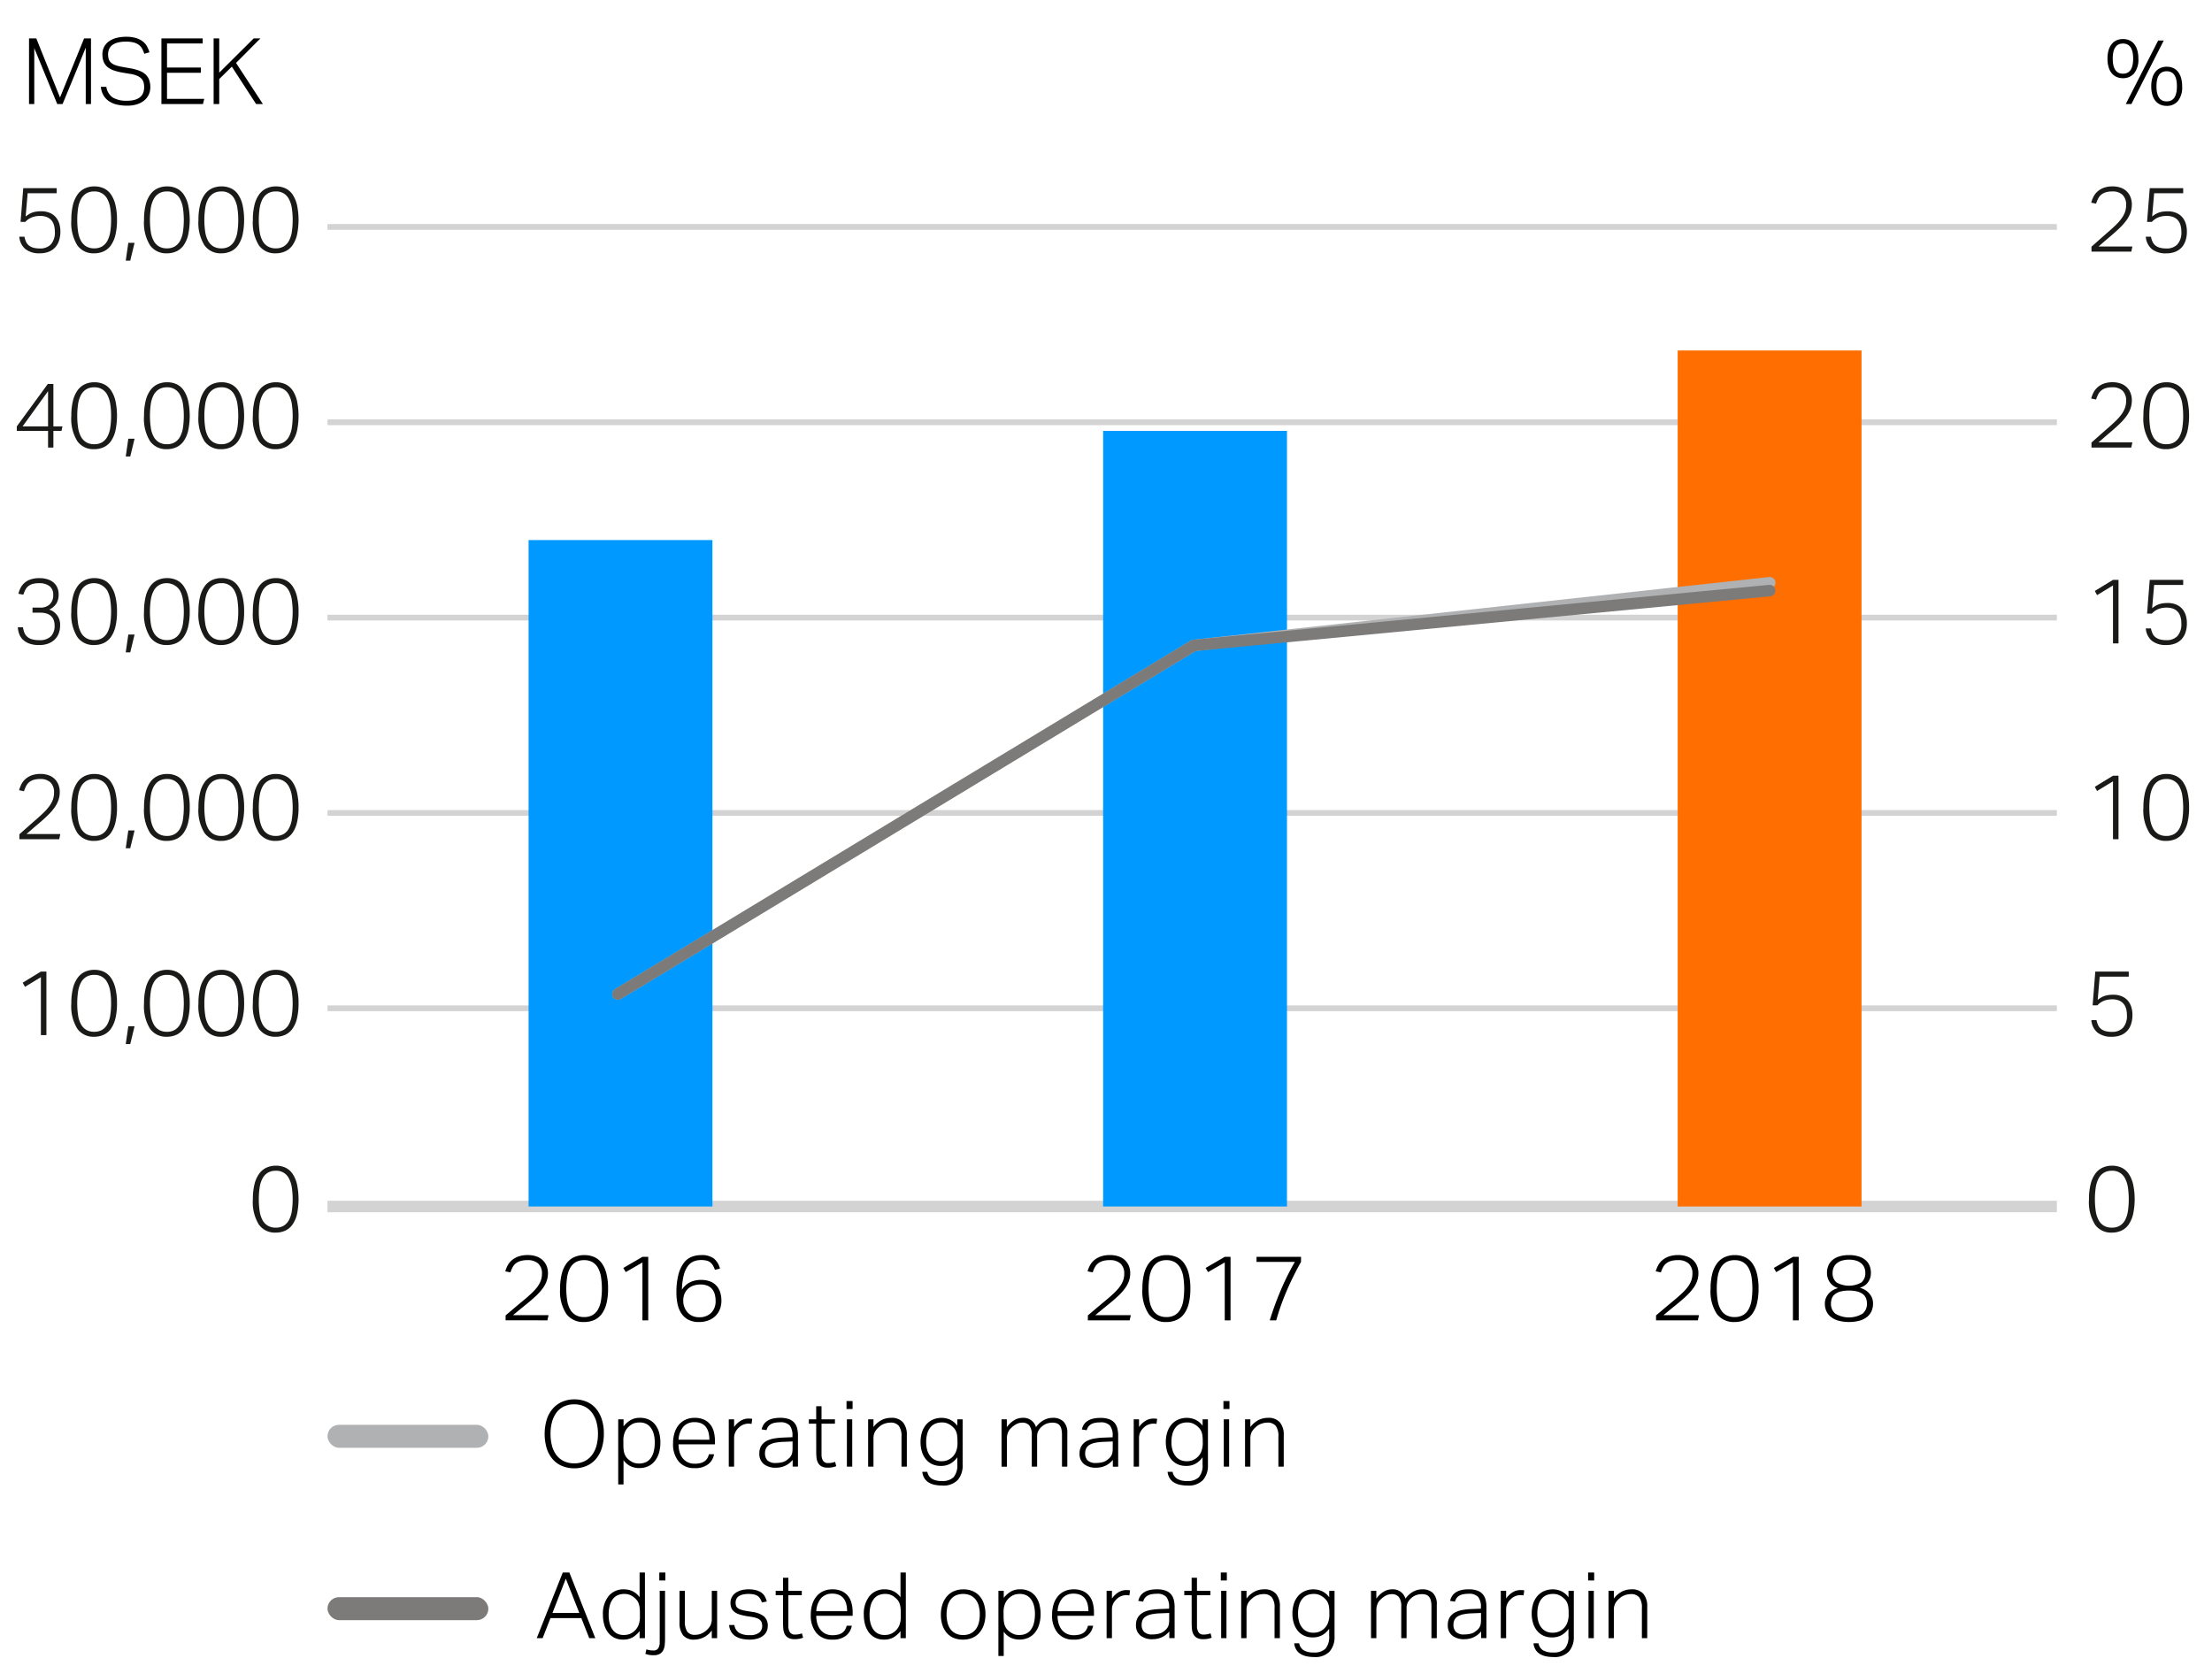 <svg xmlns="http://www.w3.org/2000/svg" width="385" height="290" viewBox="0 0 385 290"><path fill="none" stroke="#d3d3d3" stroke-miterlimit="10" stroke-width="2" d="M57 210h301"/><path fill="none" stroke="#d3d3d3" stroke-miterlimit="10" d="M57 175.5h301M57 141.5h301M57 107.5h301M57 73.5h301M57 39.5h301"/><path fill="#ff6e00" d="M292 61h32v149h-32z"/><path fill="#09f" d="M192 75h32v135h-32zM92 94h32v116H92z"/><path d="M367.542 214.547a3.419 3.419 0 0 1-2.912-1.4 7.442 7.442 0 0 1-1.04-4.408 10.683 10.683 0 0 1 .28-2.608 5.221 5.221 0 0 1 .808-1.824 3.269 3.269 0 0 1 1.272-1.064 3.9 3.9 0 0 1 1.656-.344 3.84 3.84 0 0 1 1.656.344 3.126 3.126 0 0 1 1.232 1.064 5.436 5.436 0 0 1 .776 1.824 12.6 12.6 0 0 1 0 5.208 5.259 5.259 0 0 1-.784 1.808 3.176 3.176 0 0 1-1.256 1.056 3.984 3.984 0 0 1-1.688.344zm.032-.864a2.632 2.632 0 0 0 1.376-.336 2.546 2.546 0 0 0 .912-.968 4.816 4.816 0 0 0 .5-1.552 14.307 14.307 0 0 0 0-4.16 4.917 4.917 0 0 0-.5-1.56 2.42 2.42 0 0 0-2.288-1.328 2.626 2.626 0 0 0-1.384.344 2.552 2.552 0 0 0-.92.984 4.867 4.867 0 0 0-.5 1.56 14.307 14.307 0 0 0 0 4.16 4.768 4.768 0 0 0 .5 1.552 2.512 2.512 0 0 0 .92.968 2.672 2.672 0 0 0 1.384.336zM364.9 177.559a3.756 3.756 0 0 0 .3.928 1.767 1.767 0 0 0 .52.632 2.2 2.2 0 0 0 .784.368 4.353 4.353 0 0 0 1.1.12 2.523 2.523 0 0 0 1.9-.712 3.089 3.089 0 0 0 .688-2.216 4.16 4.16 0 0 0-.136-1.08 2.3 2.3 0 0 0-.44-.872 2.058 2.058 0 0 0-.792-.576 3.009 3.009 0 0 0-1.176-.208 3.932 3.932 0 0 0-1.456.248 3.162 3.162 0 0 0-1.136.792h-.832l.464-5.872h5.824v.88h-5.056l-.352 4.048a5.751 5.751 0 0 1 .568-.392 3.377 3.377 0 0 1 .592-.28 3.56 3.56 0 0 1 .68-.168 5.735 5.735 0 0 1 .848-.056 3.757 3.757 0 0 1 1.528.28 2.867 2.867 0 0 1 1.04.76 3.079 3.079 0 0 1 .6 1.112 4.627 4.627 0 0 1 .192 1.352 4.986 4.986 0 0 1-.248 1.64 3.212 3.212 0 0 1-.712 1.192 3.023 3.023 0 0 1-1.12.728 4.147 4.147 0 0 1-1.472.248 3.872 3.872 0 0 1-2.552-.744 3.136 3.136 0 0 1-1.048-2.152z" fill="#1a1a18"/><g fill="#1a1a18"><path d="M367.766 136L365 137.677l-.4-.72 3.168-1.936h.96v11.056h-.96zM377.014 146.365a3.419 3.419 0 0 1-2.912-1.4 7.44 7.44 0 0 1-1.04-4.408 10.689 10.689 0 0 1 .28-2.608 5.221 5.221 0 0 1 .808-1.824 3.278 3.278 0 0 1 1.272-1.064 3.9 3.9 0 0 1 1.656-.344 3.84 3.84 0 0 1 1.656.344 3.134 3.134 0 0 1 1.232 1.064 5.436 5.436 0 0 1 .776 1.824 11.024 11.024 0 0 1 .272 2.608 10.912 10.912 0 0 1-.272 2.6 5.242 5.242 0 0 1-.784 1.808 3.176 3.176 0 0 1-1.256 1.056 3.984 3.984 0 0 1-1.688.344zm.032-.864a2.632 2.632 0 0 0 1.376-.336 2.538 2.538 0 0 0 .912-.968 4.808 4.808 0 0 0 .5-1.552 14.307 14.307 0 0 0 0-4.16 4.917 4.917 0 0 0-.5-1.56 2.42 2.42 0 0 0-2.288-1.328 2.626 2.626 0 0 0-1.384.344 2.559 2.559 0 0 0-.92.984 4.867 4.867 0 0 0-.5 1.56 14.307 14.307 0 0 0 0 4.16 4.76 4.76 0 0 0 .5 1.552 2.505 2.505 0 0 0 .92.968 2.672 2.672 0 0 0 1.384.335z"/></g><g fill="#1a1a18"><path d="M367.766 101.905l-2.766 1.68-.4-.72 3.168-1.936h.96v11.056h-.96zM374.374 109.377a3.756 3.756 0 0 0 .3.928 1.77 1.77 0 0 0 .52.633 2.2 2.2 0 0 0 .784.367 4.353 4.353 0 0 0 1.1.12 2.524 2.524 0 0 0 1.9-.712 3.09 3.09 0 0 0 .688-2.215 4.162 4.162 0 0 0-.136-1.081 2.31 2.31 0 0 0-.44-.872 2.058 2.058 0 0 0-.792-.576 3.009 3.009 0 0 0-1.176-.208 3.932 3.932 0 0 0-1.456.248 3.174 3.174 0 0 0-1.136.792h-.83l.464-5.872h5.824v.881h-5.056l-.352 4.047a5.751 5.751 0 0 1 .568-.392 3.34 3.34 0 0 1 .592-.279 3.56 3.56 0 0 1 .68-.168 5.592 5.592 0 0 1 .848-.057 3.774 3.774 0 0 1 1.528.28 2.867 2.867 0 0 1 1.04.76 3.079 3.079 0 0 1 .6 1.112 4.632 4.632 0 0 1 .192 1.352 4.982 4.982 0 0 1-.248 1.64 3.2 3.2 0 0 1-.712 1.192 3.023 3.023 0 0 1-1.12.728 4.147 4.147 0 0 1-1.472.248 3.872 3.872 0 0 1-2.552-.744 3.136 3.136 0 0 1-1.048-2.152z"/></g><g fill="#1a1a18"><path d="M364.022 77.032l1.288-1.144q.728-.648 1.464-1.288.816-.7 1.432-1.3a8.875 8.875 0 0 0 1.024-1.153 4.621 4.621 0 0 0 .616-1.128 3.543 3.543 0 0 0 .208-1.224 2.362 2.362 0 0 0-.624-1.792 2.483 2.483 0 0 0-1.776-.591 3.833 3.833 0 0 0-1.16.151 2.286 2.286 0 0 0-.792.425 2.084 2.084 0 0 0-.52.672 6.541 6.541 0 0 0-.36.879l-.848-.175a5.091 5.091 0 0 1 .384-1.009 3.161 3.161 0 0 1 .688-.912 3.416 3.416 0 0 1 1.08-.655 4.29 4.29 0 0 1 1.576-.256 4.062 4.062 0 0 1 1.424.232 2.8 2.8 0 0 1 1.7 1.655 3.428 3.428 0 0 1 .224 1.248 4.344 4.344 0 0 1-.224 1.409 5.189 5.189 0 0 1-.68 1.3 9.758 9.758 0 0 1-1.16 1.337q-.705.687-1.664 1.5-.5.415-1.04.887l-1.028.9h5.888l-.192.9h-6.928zM377.014 78.184a3.419 3.419 0 0 1-2.912-1.4 7.444 7.444 0 0 1-1.04-4.409 10.674 10.674 0 0 1 .28-2.607 5.226 5.226 0 0 1 .808-1.825 3.278 3.278 0 0 1 1.272-1.064 3.9 3.9 0 0 1 1.656-.343 3.84 3.84 0 0 1 1.656.343 3.134 3.134 0 0 1 1.232 1.064 5.441 5.441 0 0 1 .776 1.825 12.6 12.6 0 0 1 0 5.208 5.259 5.259 0 0 1-.784 1.808 3.181 3.181 0 0 1-1.256 1.055 3.969 3.969 0 0 1-1.688.345zm.032-.865a2.623 2.623 0 0 0 1.376-.336 2.543 2.543 0 0 0 .912-.967 4.822 4.822 0 0 0 .5-1.553 14.3 14.3 0 0 0 0-4.159 4.9 4.9 0 0 0-.5-1.56 2.415 2.415 0 0 0-2.288-1.328 2.626 2.626 0 0 0-1.384.343 2.562 2.562 0 0 0-.92.985 4.85 4.85 0 0 0-.5 1.56 14.3 14.3 0 0 0 0 4.159 4.774 4.774 0 0 0 .5 1.553 2.509 2.509 0 0 0 .92.967 2.663 2.663 0 0 0 1.384.336z"/></g><g fill="#1a1a18"><path d="M364.022 42.94l1.288-1.14q.728-.648 1.464-1.288.816-.7 1.432-1.3a8.937 8.937 0 0 0 1.024-1.152 4.621 4.621 0 0 0 .616-1.128 3.551 3.551 0 0 0 .208-1.224 2.36 2.36 0 0 0-.624-1.792 2.479 2.479 0 0 0-1.776-.592 3.83 3.83 0 0 0-1.16.152 2.268 2.268 0 0 0-.792.424 2.084 2.084 0 0 0-.52.672 6.5 6.5 0 0 0-.36.88l-.848-.176a5.06 5.06 0 0 1 .384-1.008 3.165 3.165 0 0 1 .688-.913 3.434 3.434 0 0 1 1.08-.655 4.29 4.29 0 0 1 1.576-.256 4.062 4.062 0 0 1 1.424.232 2.8 2.8 0 0 1 1.7 1.656 3.421 3.421 0 0 1 .224 1.248 4.342 4.342 0 0 1-.224 1.408 5.212 5.212 0 0 1-.68 1.3 9.754 9.754 0 0 1-1.16 1.336q-.705.687-1.664 1.5-.5.416-1.04.888l-1.024.888h5.888l-.192.9h-6.928zM374.374 41.2a3.756 3.756 0 0 0 .3.928 1.776 1.776 0 0 0 .52.632 2.222 2.222 0 0 0 .784.368 4.353 4.353 0 0 0 1.1.12 2.528 2.528 0 0 0 1.9-.712 3.1 3.1 0 0 0 .688-2.216 4.16 4.16 0 0 0-.136-1.08 2.3 2.3 0 0 0-.44-.872 2.048 2.048 0 0 0-.792-.576 2.991 2.991 0 0 0-1.176-.208 3.932 3.932 0 0 0-1.456.248 3.15 3.15 0 0 0-1.136.792h-.83l.464-5.872h5.824v.88h-5.056l-.352 4.048a5.584 5.584 0 0 1 .568-.392 3.344 3.344 0 0 1 .592-.28 3.56 3.56 0 0 1 .68-.168 5.6 5.6 0 0 1 .848-.056 3.757 3.757 0 0 1 1.528.28 2.867 2.867 0 0 1 1.04.76 3.071 3.071 0 0 1 .6 1.112 4.627 4.627 0 0 1 .192 1.352 4.991 4.991 0 0 1-.248 1.64 3.22 3.22 0 0 1-.712 1.192 3.036 3.036 0 0 1-1.12.728 4.147 4.147 0 0 1-1.472.248 3.872 3.872 0 0 1-2.552-.744 3.138 3.138 0 0 1-1.048-2.152z"/></g><path fill="none" stroke="#b0b1b2" stroke-linecap="round" stroke-linejoin="round" stroke-width="2" d="M308.02 101.433l-100.236 10.909M207.784 112.342l-100.237 60.681"/><path d="M288.237 228.958l1.352-1.145q.765-.648 1.537-1.288.858-.7 1.5-1.3a8.881 8.881 0 0 0 1.075-1.152 4.547 4.547 0 0 0 .647-1.128 3.368 3.368 0 0 0 .219-1.224 2.3 2.3 0 0 0-.656-1.792 2.687 2.687 0 0 0-1.864-.592 4.211 4.211 0 0 0-1.218.152 2.46 2.46 0 0 0-.832.424 2.137 2.137 0 0 0-.546.672 6.558 6.558 0 0 0-.378.88l-.89-.176a4.918 4.918 0 0 1 .4-1.008 3.194 3.194 0 0 1 .722-.912 3.646 3.646 0 0 1 1.134-.656 4.733 4.733 0 0 1 1.655-.256 4.482 4.482 0 0 1 1.5.232 3.06 3.06 0 0 1 1.1.656 2.871 2.871 0 0 1 .68 1 3.285 3.285 0 0 1 .235 1.248 4.156 4.156 0 0 1-.235 1.408 5.1 5.1 0 0 1-.714 1.3 9.861 9.861 0 0 1-1.218 1.337q-.739.687-1.747 1.5-.522.417-1.092.888l-1.075.888h6.182l-.2.9h-7.274zM301.878 230.109a3.654 3.654 0 0 1-3.057-1.4 7.168 7.168 0 0 1-1.092-4.408 10.218 10.218 0 0 1 .294-2.608 5.134 5.134 0 0 1 .848-1.824 3.411 3.411 0 0 1 1.336-1.064 4.274 4.274 0 0 1 1.739-.344 4.2 4.2 0 0 1 1.738.344 3.249 3.249 0 0 1 1.294 1.064 5.308 5.308 0 0 1 .815 1.824 10.525 10.525 0 0 1 .285 2.608 10.419 10.419 0 0 1-.285 2.6 5.118 5.118 0 0 1-.823 1.808 3.3 3.3 0 0 1-1.319 1.056 4.348 4.348 0 0 1-1.773.344zm.034-.864a2.873 2.873 0 0 0 1.445-.336 2.586 2.586 0 0 0 .957-.968 4.62 4.62 0 0 0 .53-1.552 13.684 13.684 0 0 0 0-4.16 4.723 4.723 0 0 0-.53-1.56 2.647 2.647 0 0 0-.957-.984 2.823 2.823 0 0 0-1.445-.344 2.867 2.867 0 0 0-1.453.344 2.624 2.624 0 0 0-.966.984 4.7 4.7 0 0 0-.529 1.56 13.6 13.6 0 0 0 0 4.16 4.6 4.6 0 0 0 .529 1.552 2.565 2.565 0 0 0 .966.968 2.918 2.918 0 0 0 1.453.336zM312.059 219.741l-2.906 1.68-.42-.72 3.326-1.936h1.008v11.056h-1.008zM319.938 224.205a2.569 2.569 0 0 1-1.335-.864 2.715 2.715 0 0 1-.446-.784 2.9 2.9 0 0 1-.168-1.024 3.235 3.235 0 0 1 .227-1.208 2.548 2.548 0 0 1 .689-.976 3.374 3.374 0 0 1 1.184-.648 5.551 5.551 0 0 1 1.731-.24 5.481 5.481 0 0 1 1.713.24 3.379 3.379 0 0 1 1.185.648 2.545 2.545 0 0 1 .688.976 3.215 3.215 0 0 1 .227 1.208 2.836 2.836 0 0 1-.168 1.016 2.73 2.73 0 0 1-.436.768 2.212 2.212 0 0 1-.622.528 3.018 3.018 0 0 1-.706.3 3.78 3.78 0 0 1 .714.272 2.974 2.974 0 0 1 1.344 1.344 2.525 2.525 0 0 1 .244 1.152 3.16 3.16 0 0 1-.261 1.3 2.7 2.7 0 0 1-.781 1.008 3.687 3.687 0 0 1-1.31.656 7.341 7.341 0 0 1-3.662 0 3.767 3.767 0 0 1-1.319-.656 2.673 2.673 0 0 1-.79-1.008 3.16 3.16 0 0 1-.26-1.3 2.413 2.413 0 0 1 .252-1.136 2.973 2.973 0 0 1 .6-.808 2.872 2.872 0 0 1 .755-.512 3.57 3.57 0 0 1 .711-.252zm-1.26 2.72a2.195 2.195 0 0 0 .748 1.721 4.623 4.623 0 0 0 4.771 0 2.2 2.2 0 0 0 .748-1.721 2.65 2.65 0 0 0-.16-.936 1.666 1.666 0 0 0-.529-.719 2.7 2.7 0 0 0-.966-.465 5.505 5.505 0 0 0-1.47-.168 5.574 5.574 0 0 0-1.487.168 2.686 2.686 0 0 0-.966.465 1.651 1.651 0 0 0-.529.719 2.627 2.627 0 0 0-.16.936zm.286-5.392a2.058 2.058 0 0 0 .689 1.688 4.4 4.4 0 0 0 4.326 0 2.074 2.074 0 0 0 .68-1.688 2.382 2.382 0 0 0-.16-.872 1.887 1.887 0 0 0-.5-.72 2.5 2.5 0 0 0-.882-.5 4.028 4.028 0 0 0-1.293-.184 4.112 4.112 0 0 0-1.3.184 2.5 2.5 0 0 0-.891.5 1.9 1.9 0 0 0-.5.72 2.381 2.381 0 0 0-.169.872zM189.344 228.958l1.353-1.145q.763-.648 1.537-1.288.857-.7 1.5-1.3a9.022 9.022 0 0 0 1.075-1.152 4.542 4.542 0 0 0 .646-1.128 3.368 3.368 0 0 0 .219-1.224 2.3 2.3 0 0 0-.655-1.792 2.692 2.692 0 0 0-1.865-.592 4.211 4.211 0 0 0-1.218.152 2.46 2.46 0 0 0-.832.424 2.137 2.137 0 0 0-.546.672 6.558 6.558 0 0 0-.378.88l-.89-.176a4.975 4.975 0 0 1 .4-1.008 3.194 3.194 0 0 1 .722-.912 3.658 3.658 0 0 1 1.134-.656 4.737 4.737 0 0 1 1.655-.256 4.478 4.478 0 0 1 1.5.232 3.06 3.06 0 0 1 1.1.656 2.857 2.857 0 0 1 .68 1 3.266 3.266 0 0 1 .235 1.248 4.132 4.132 0 0 1-.235 1.408 5.1 5.1 0 0 1-.714 1.3 9.861 9.861 0 0 1-1.218 1.337q-.739.687-1.747 1.5-.521.417-1.092.888l-1.075.888h6.182l-.2.9h-7.275zM202.986 230.109a3.656 3.656 0 0 1-3.058-1.4 7.168 7.168 0 0 1-1.092-4.408 10.218 10.218 0 0 1 .294-2.608 5.117 5.117 0 0 1 .849-1.824 3.4 3.4 0 0 1 1.335-1.064 4.278 4.278 0 0 1 1.739-.344 4.2 4.2 0 0 1 1.739.344 3.246 3.246 0 0 1 1.293 1.064 5.289 5.289 0 0 1 .815 1.824 10.474 10.474 0 0 1 .286 2.608 10.368 10.368 0 0 1-.286 2.6 5.1 5.1 0 0 1-.823 1.808 3.293 3.293 0 0 1-1.319 1.056 4.343 4.343 0 0 1-1.772.344zm.034-.864a2.87 2.87 0 0 0 1.444-.336 2.6 2.6 0 0 0 .958-.968 4.642 4.642 0 0 0 .529-1.552 13.6 13.6 0 0 0 0-4.16 4.746 4.746 0 0 0-.529-1.56 2.657 2.657 0 0 0-.958-.984 2.819 2.819 0 0 0-1.444-.344 2.87 2.87 0 0 0-1.454.344 2.624 2.624 0 0 0-.966.984 4.723 4.723 0 0 0-.529 1.56 13.6 13.6 0 0 0 0 4.16 4.62 4.62 0 0 0 .529 1.552 2.565 2.565 0 0 0 .966.968 2.922 2.922 0 0 0 1.454.336zM213.167 219.741l-2.907 1.68-.42-.72 3.327-1.936h1.008v11.056h-1.008zM221 229.821q.824-2.655 1.89-5.184a46.013 46.013 0 0 1 2.478-4.991h-6.669v-.881h7.744v.881a52.982 52.982 0 0 0-2.469 4.975 41.681 41.681 0 0 0-1.848 5.2z"/><g><path d="M88 228.958l1.352-1.145q.765-.648 1.537-1.288.858-.7 1.5-1.3a8.951 8.951 0 0 0 1.075-1.152 4.547 4.547 0 0 0 .647-1.128 3.389 3.389 0 0 0 .218-1.224 2.3 2.3 0 0 0-.655-1.792 2.69 2.69 0 0 0-1.865-.592 4.216 4.216 0 0 0-1.218.152 2.464 2.464 0 0 0-.831.424 2.123 2.123 0 0 0-.546.672 6.558 6.558 0 0 0-.378.88l-.891-.176a5.034 5.034 0 0 1 .4-1.008 3.215 3.215 0 0 1 .723-.912 3.634 3.634 0 0 1 1.134-.656 4.729 4.729 0 0 1 1.655-.256 4.487 4.487 0 0 1 1.5.232 3.055 3.055 0 0 1 1.1.656 2.86 2.86 0 0 1 .681 1 3.285 3.285 0 0 1 .235 1.248 4.156 4.156 0 0 1-.235 1.408 5.1 5.1 0 0 1-.714 1.3 9.928 9.928 0 0 1-1.218 1.337q-.74.687-1.747 1.5-.522.417-1.092.888l-1.076.888h6.183l-.2.9H88zM101.636 230.109a3.654 3.654 0 0 1-3.057-1.4 7.162 7.162 0 0 1-1.092-4.408 10.173 10.173 0 0 1 .294-2.608 5.134 5.134 0 0 1 .848-1.824 3.411 3.411 0 0 1 1.336-1.064 4.269 4.269 0 0 1 1.738-.344 4.2 4.2 0 0 1 1.739.344 3.249 3.249 0 0 1 1.294 1.064 5.308 5.308 0 0 1 .815 1.824 10.525 10.525 0 0 1 .285 2.608 10.419 10.419 0 0 1-.285 2.6 5.118 5.118 0 0 1-.823 1.808 3.306 3.306 0 0 1-1.319 1.056 4.348 4.348 0 0 1-1.773.344zm.034-.864a2.876 2.876 0 0 0 1.445-.336 2.586 2.586 0 0 0 .957-.968 4.62 4.62 0 0 0 .529-1.552 13.6 13.6 0 0 0 0-4.16 4.723 4.723 0 0 0-.529-1.56 2.647 2.647 0 0 0-.957-.984 2.825 2.825 0 0 0-1.445-.344 2.867 2.867 0 0 0-1.453.344 2.624 2.624 0 0 0-.966.984 4.723 4.723 0 0 0-.53 1.56 13.684 13.684 0 0 0 0 4.16 4.62 4.62 0 0 0 .53 1.552 2.565 2.565 0 0 0 .966.968 2.918 2.918 0 0 0 1.453.336zM111.817 219.741l-2.906 1.68-.421-.72 3.327-1.936h1.008v11.056h-1.008zM124.434 221.021a4.562 4.562 0 0 0-.362-.784 1.846 1.846 0 0 0-.47-.528 1.746 1.746 0 0 0-.664-.3 4.254 4.254 0 0 0-.924-.088 3.393 3.393 0 0 0-1.268.232 2.433 2.433 0 0 0-1.025.816 4.558 4.558 0 0 0-.714 1.585 11.4 11.4 0 0 0-.319 2.535 3.623 3.623 0 0 1 1.411-1.3 4.3 4.3 0 0 1 1.932-.408 4.151 4.151 0 0 1 1.655.3 2.869 2.869 0 0 1 1.092.8 3.175 3.175 0 0 1 .6 1.16 5 5 0 0 1 .185 1.36 3.982 3.982 0 0 1-.277 1.5 3.36 3.36 0 0 1-.781 1.176 3.5 3.5 0 0 1-1.227.76 4.482 4.482 0 0 1-1.6.272 3.805 3.805 0 0 1-1.974-.456 3.407 3.407 0 0 1-1.2-1.184 4.872 4.872 0 0 1-.605-1.632 9.822 9.822 0 0 1-.168-1.8 12.041 12.041 0 0 1 .37-3.264 5.688 5.688 0 0 1 .966-2.016 3.144 3.144 0 0 1 1.369-1.016 4.619 4.619 0 0 1 1.579-.28 3.462 3.462 0 0 1 2.268.624 3.254 3.254 0 0 1 1.025 1.728zm-2.773 8.256a2.866 2.866 0 0 0 2.126-.768 2.82 2.82 0 0 0 .764-2.08 4.394 4.394 0 0 0-.134-1.1 2.524 2.524 0 0 0-.437-.912 2.042 2.042 0 0 0-.815-.616 3.174 3.174 0 0 0-1.268-.224 3.764 3.764 0 0 0-1.143.176 2.718 2.718 0 0 0-.974.544 2.486 2.486 0 0 0-.655.936 3.12 3.12 0 0 0-.2 1.336 2.879 2.879 0 0 0 .21.992 3.011 3.011 0 0 0 .529.864 2.463 2.463 0 0 0 .84.616 2.741 2.741 0 0 0 1.157.236z"/></g><path fill="none" stroke="#7d7b7a" stroke-linecap="round" stroke-linejoin="round" stroke-width="2" d="M308.02 102.796l-100.236 9.546M207.784 112.342l-100.237 60.681"/><path d="M369.5 13.611a2.719 2.719 0 0 1-1.08-.208 2.287 2.287 0 0 1-.848-.624 2.914 2.914 0 0 1-.56-1.063 5.131 5.131 0 0 1-.2-1.513 5.041 5.041 0 0 1 .2-1.5 2.989 2.989 0 0 1 .56-1.063 2.253 2.253 0 0 1 .853-.64 2.735 2.735 0 0 1 1.075-.2 2.783 2.783 0 0 1 1.085.2 2.19 2.19 0 0 1 .848.632 3.1 3.1 0 0 1 .552 1.063 5.073 5.073 0 0 1 .2 1.5 3.779 3.779 0 0 1-.744 2.576 2.483 2.483 0 0 1-1.941.84zm0-.784q1.776 0 1.776-2.624T369.5 7.579q-1.776 0-1.776 2.624t1.776 2.624zm1.472 5.28h-.976l5.632-11.055h.976zm6.144.321a2.736 2.736 0 0 1-1.08-.208 2.318 2.318 0 0 1-.848-.624 2.915 2.915 0 0 1-.56-1.065 5.108 5.108 0 0 1-.2-1.511 5.031 5.031 0 0 1 .2-1.5 3.008 3.008 0 0 1 .56-1.065 2.263 2.263 0 0 1 .856-.632 2.753 2.753 0 0 1 1.072-.208 2.8 2.8 0 0 1 1.088.208 2.207 2.207 0 0 1 .848.632 3.1 3.1 0 0 1 .552 1.065 5.064 5.064 0 0 1 .2 1.5 3.781 3.781 0 0 1-.744 2.576 2.487 2.487 0 0 1-1.947.832zm0-.784q1.776 0 1.776-2.624t-1.779-2.62q-1.776 0-1.776 2.624t1.776 2.62z"/><g><path d="M47.965 214.547a3.423 3.423 0 0 1-2.913-1.4 7.45 7.45 0 0 1-1.04-4.408 10.732 10.732 0 0 1 .28-2.608 5.24 5.24 0 0 1 .809-1.824 3.255 3.255 0 0 1 1.272-1.064 3.9 3.9 0 0 1 1.656-.344 3.84 3.84 0 0 1 1.656.344 3.126 3.126 0 0 1 1.232 1.064 5.435 5.435 0 0 1 .775 1.824 12.556 12.556 0 0 1 0 5.208 5.221 5.221 0 0 1-.784 1.808 3.173 3.173 0 0 1-1.255 1.056 3.987 3.987 0 0 1-1.688.344zm.032-.864a2.632 2.632 0 0 0 1.376-.336 2.536 2.536 0 0 0 .911-.968 4.792 4.792 0 0 0 .505-1.552 14.4 14.4 0 0 0 0-4.16 4.891 4.891 0 0 0-.505-1.56A2.417 2.417 0 0 0 48 203.779a2.624 2.624 0 0 0-1.384.344 2.562 2.562 0 0 0-.921.984 4.917 4.917 0 0 0-.5 1.56 14.307 14.307 0 0 0 0 4.16 4.816 4.816 0 0 0 .5 1.552 2.522 2.522 0 0 0 .921.968 2.67 2.67 0 0 0 1.384.336z" fill="#1a1a18"/><g fill="#1a1a18"><path d="M7.117 170.087l-2.768 1.68-.4-.72 3.168-1.936h.96v11.056h-.96zM16.365 180.455a3.419 3.419 0 0 1-2.912-1.4 7.44 7.44 0 0 1-1.04-4.408 10.689 10.689 0 0 1 .28-2.608 5.221 5.221 0 0 1 .808-1.824 3.269 3.269 0 0 1 1.272-1.064 3.9 3.9 0 0 1 1.656-.344 3.84 3.84 0 0 1 1.656.344 3.126 3.126 0 0 1 1.232 1.064 5.436 5.436 0 0 1 .776 1.824 11.024 11.024 0 0 1 .272 2.608 10.912 10.912 0 0 1-.272 2.6 5.242 5.242 0 0 1-.784 1.808 3.176 3.176 0 0 1-1.256 1.056 3.984 3.984 0 0 1-1.688.344zm.032-.864a2.632 2.632 0 0 0 1.376-.336 2.546 2.546 0 0 0 .912-.968 4.808 4.808 0 0 0 .5-1.552 12.933 12.933 0 0 0 .152-2.088 12.823 12.823 0 0 0-.152-2.072 4.917 4.917 0 0 0-.5-1.56 2.42 2.42 0 0 0-2.288-1.328 2.626 2.626 0 0 0-1.384.344 2.552 2.552 0 0 0-.92.984 4.867 4.867 0 0 0-.5 1.56 14.307 14.307 0 0 0 0 4.16 4.76 4.76 0 0 0 .5 1.552 2.512 2.512 0 0 0 .92.968 2.672 2.672 0 0 0 1.387.336zM22.333 178.631h1.088l-.752 3.1h-.784zM29.021 180.455a3.419 3.419 0 0 1-2.912-1.4 7.44 7.44 0 0 1-1.04-4.408 10.689 10.689 0 0 1 .28-2.608 5.221 5.221 0 0 1 .808-1.824 3.269 3.269 0 0 1 1.272-1.064 3.9 3.9 0 0 1 1.656-.344 3.84 3.84 0 0 1 1.656.344 3.126 3.126 0 0 1 1.232 1.064 5.436 5.436 0 0 1 .776 1.824 11.024 11.024 0 0 1 .272 2.608 10.912 10.912 0 0 1-.272 2.6 5.242 5.242 0 0 1-.784 1.808 3.176 3.176 0 0 1-1.256 1.056 3.984 3.984 0 0 1-1.688.344zm.032-.864a2.632 2.632 0 0 0 1.376-.336 2.546 2.546 0 0 0 .912-.968 4.808 4.808 0 0 0 .5-1.552 14.307 14.307 0 0 0 0-4.16 4.917 4.917 0 0 0-.5-1.56 2.42 2.42 0 0 0-2.288-1.328 2.626 2.626 0 0 0-1.384.344 2.552 2.552 0 0 0-.92.984 4.867 4.867 0 0 0-.5 1.56 14.307 14.307 0 0 0 0 4.16 4.76 4.76 0 0 0 .5 1.552 2.512 2.512 0 0 0 .92.968 2.672 2.672 0 0 0 1.384.336zM38.493 180.455a3.419 3.419 0 0 1-2.912-1.4 7.44 7.44 0 0 1-1.04-4.408 10.689 10.689 0 0 1 .28-2.608 5.221 5.221 0 0 1 .808-1.824 3.262 3.262 0 0 1 1.272-1.064 3.9 3.9 0 0 1 1.656-.344 3.84 3.84 0 0 1 1.656.344 3.126 3.126 0 0 1 1.232 1.064 5.415 5.415 0 0 1 .775 1.824 10.968 10.968 0 0 1 .273 2.608 10.856 10.856 0 0 1-.273 2.6 5.222 5.222 0 0 1-.783 1.808 3.176 3.176 0 0 1-1.256 1.056 3.984 3.984 0 0 1-1.688.344zm.032-.864a2.632 2.632 0 0 0 1.376-.336 2.536 2.536 0 0 0 .911-.968 4.784 4.784 0 0 0 .505-1.552 14.307 14.307 0 0 0 0-4.16 4.891 4.891 0 0 0-.505-1.56 2.417 2.417 0 0 0-2.287-1.328 2.624 2.624 0 0 0-1.384.344 2.562 2.562 0 0 0-.921.984 4.892 4.892 0 0 0-.5 1.56 14.215 14.215 0 0 0 0 4.16 4.784 4.784 0 0 0 .5 1.552 2.522 2.522 0 0 0 .921.968 2.67 2.67 0 0 0 1.384.336zM47.965 180.455a3.423 3.423 0 0 1-2.913-1.4 7.447 7.447 0 0 1-1.04-4.408 10.738 10.738 0 0 1 .28-2.608 5.24 5.24 0 0 1 .809-1.824 3.255 3.255 0 0 1 1.272-1.064 3.9 3.9 0 0 1 1.656-.344 3.84 3.84 0 0 1 1.656.344 3.126 3.126 0 0 1 1.232 1.064 5.435 5.435 0 0 1 .775 1.824 10.968 10.968 0 0 1 .273 2.608 10.856 10.856 0 0 1-.273 2.6 5.2 5.2 0 0 1-.784 1.808 3.173 3.173 0 0 1-1.255 1.056 3.987 3.987 0 0 1-1.688.344zm.032-.864a2.632 2.632 0 0 0 1.376-.336 2.536 2.536 0 0 0 .911-.968 4.784 4.784 0 0 0 .505-1.552 14.4 14.4 0 0 0 0-4.16 4.891 4.891 0 0 0-.505-1.56A2.417 2.417 0 0 0 48 169.687a2.624 2.624 0 0 0-1.384.344 2.562 2.562 0 0 0-.921.984 4.917 4.917 0 0 0-.5 1.56 14.307 14.307 0 0 0 0 4.16 4.808 4.808 0 0 0 .5 1.552 2.522 2.522 0 0 0 .921.968 2.67 2.67 0 0 0 1.384.336z"/></g><g fill="#1a1a18"><path d="M3.373 145.213q.559-.495 1.288-1.144t1.464-1.288q.816-.7 1.432-1.3a8.734 8.734 0 0 0 1.024-1.152 4.621 4.621 0 0 0 .616-1.128 3.547 3.547 0 0 0 .208-1.224 2.36 2.36 0 0 0-.624-1.792 2.479 2.479 0 0 0-1.776-.592 3.83 3.83 0 0 0-1.16.152 2.3 2.3 0 0 0-.792.424 2.1 2.1 0 0 0-.52.672 6.69 6.69 0 0 0-.36.88l-.848-.176a5.107 5.107 0 0 1 .384-1.008 3.161 3.161 0 0 1 .688-.912 3.436 3.436 0 0 1 1.08-.656 4.31 4.31 0 0 1 1.576-.256 4.062 4.062 0 0 1 1.424.232 2.8 2.8 0 0 1 1.7 1.656 3.421 3.421 0 0 1 .224 1.248 4.338 4.338 0 0 1-.224 1.408 5.2 5.2 0 0 1-.68 1.3 9.7 9.7 0 0 1-1.16 1.336q-.7.689-1.664 1.5-.5.417-1.04.888l-1.024.888h5.888l-.192.9H3.373zM16.365 146.365a3.419 3.419 0 0 1-2.912-1.4 7.44 7.44 0 0 1-1.04-4.408 10.689 10.689 0 0 1 .28-2.608 5.221 5.221 0 0 1 .808-1.824 3.278 3.278 0 0 1 1.272-1.064 3.9 3.9 0 0 1 1.656-.344 3.84 3.84 0 0 1 1.656.344 3.134 3.134 0 0 1 1.232 1.064 5.436 5.436 0 0 1 .776 1.824 11.024 11.024 0 0 1 .272 2.608 10.912 10.912 0 0 1-.272 2.6 5.242 5.242 0 0 1-.784 1.808 3.176 3.176 0 0 1-1.256 1.056 3.984 3.984 0 0 1-1.688.344zm.032-.864a2.632 2.632 0 0 0 1.376-.336 2.538 2.538 0 0 0 .912-.968 4.808 4.808 0 0 0 .5-1.552 12.933 12.933 0 0 0 .152-2.088 12.832 12.832 0 0 0-.152-2.072 4.917 4.917 0 0 0-.5-1.56A2.42 2.42 0 0 0 16.4 135.6a2.626 2.626 0 0 0-1.384.344 2.559 2.559 0 0 0-.92.984 4.867 4.867 0 0 0-.5 1.56 14.307 14.307 0 0 0 0 4.16 4.76 4.76 0 0 0 .5 1.552 2.505 2.505 0 0 0 .92.968 2.672 2.672 0 0 0 1.384.332zM22.333 144.541h1.088l-.752 3.1h-.784zM29.021 146.365a3.419 3.419 0 0 1-2.912-1.4 7.44 7.44 0 0 1-1.04-4.408 10.689 10.689 0 0 1 .28-2.608 5.221 5.221 0 0 1 .808-1.824 3.278 3.278 0 0 1 1.272-1.064 3.9 3.9 0 0 1 1.656-.344 3.84 3.84 0 0 1 1.656.344 3.134 3.134 0 0 1 1.232 1.064 5.436 5.436 0 0 1 .776 1.824 11.024 11.024 0 0 1 .272 2.608 10.912 10.912 0 0 1-.272 2.6 5.242 5.242 0 0 1-.784 1.808 3.176 3.176 0 0 1-1.256 1.056 3.984 3.984 0 0 1-1.688.344zm.032-.864a2.632 2.632 0 0 0 1.376-.336 2.538 2.538 0 0 0 .912-.968 4.808 4.808 0 0 0 .5-1.552 14.307 14.307 0 0 0 0-4.16 4.917 4.917 0 0 0-.5-1.56 2.42 2.42 0 0 0-2.288-1.328 2.626 2.626 0 0 0-1.384.344 2.559 2.559 0 0 0-.92.984 4.867 4.867 0 0 0-.5 1.56 14.307 14.307 0 0 0 0 4.16 4.76 4.76 0 0 0 .5 1.552 2.505 2.505 0 0 0 .92.968 2.672 2.672 0 0 0 1.384.335zM38.493 146.365a3.419 3.419 0 0 1-2.912-1.4 7.44 7.44 0 0 1-1.04-4.408 10.689 10.689 0 0 1 .28-2.608 5.221 5.221 0 0 1 .808-1.824 3.271 3.271 0 0 1 1.272-1.064 3.9 3.9 0 0 1 1.656-.344 3.84 3.84 0 0 1 1.656.344 3.134 3.134 0 0 1 1.232 1.064 5.415 5.415 0 0 1 .775 1.824 10.968 10.968 0 0 1 .273 2.608 10.856 10.856 0 0 1-.273 2.6 5.222 5.222 0 0 1-.783 1.808 3.176 3.176 0 0 1-1.256 1.056 3.984 3.984 0 0 1-1.688.344zm.032-.864a2.632 2.632 0 0 0 1.376-.336 2.529 2.529 0 0 0 .911-.968 4.784 4.784 0 0 0 .505-1.552 14.307 14.307 0 0 0 0-4.16 4.891 4.891 0 0 0-.505-1.56 2.417 2.417 0 0 0-2.287-1.328 2.624 2.624 0 0 0-1.384.344 2.569 2.569 0 0 0-.921.984 4.892 4.892 0 0 0-.5 1.56 14.215 14.215 0 0 0 0 4.16 4.784 4.784 0 0 0 .5 1.552 2.515 2.515 0 0 0 .921.968 2.67 2.67 0 0 0 1.384.335zM47.965 146.365a3.423 3.423 0 0 1-2.913-1.4 7.447 7.447 0 0 1-1.04-4.408 10.738 10.738 0 0 1 .28-2.608 5.24 5.24 0 0 1 .809-1.824 3.264 3.264 0 0 1 1.272-1.064 3.9 3.9 0 0 1 1.656-.344 3.84 3.84 0 0 1 1.656.344 3.134 3.134 0 0 1 1.232 1.064 5.435 5.435 0 0 1 .775 1.824 10.968 10.968 0 0 1 .273 2.608 10.856 10.856 0 0 1-.273 2.6 5.2 5.2 0 0 1-.784 1.808 3.173 3.173 0 0 1-1.255 1.056 3.987 3.987 0 0 1-1.688.344zM48 145.5a2.632 2.632 0 0 0 1.376-.336 2.529 2.529 0 0 0 .911-.968 4.784 4.784 0 0 0 .505-1.552 14.4 14.4 0 0 0 0-4.16 4.891 4.891 0 0 0-.505-1.56A2.417 2.417 0 0 0 48 135.6a2.624 2.624 0 0 0-1.384.344 2.569 2.569 0 0 0-.921.984 4.917 4.917 0 0 0-.5 1.56 14.307 14.307 0 0 0 0 4.16 4.808 4.808 0 0 0 .5 1.552 2.515 2.515 0 0 0 .921.968A2.67 2.67 0 0 0 48 145.5z"/></g><g fill="#1a1a18"><path d="M4 109.186a3.9 3.9 0 0 0 .256.96 1.908 1.908 0 0 0 .5.7 2.1 2.1 0 0 0 .84.432 4.734 4.734 0 0 0 1.264.144 2.693 2.693 0 0 0 1.992-.655 2.531 2.531 0 0 0 .648-1.856 2.715 2.715 0 0 0-.184-1.057 1.8 1.8 0 0 0-.52-.7 2.088 2.088 0 0 0-.792-.392 3.927 3.927 0 0 0-1-.12H5.661v-.88h1.344a2.316 2.316 0 0 0 1.648-.568 2.156 2.156 0 0 0 .608-1.656 1.807 1.807 0 0 0-.656-1.528 2.9 2.9 0 0 0-1.808-.5 4.082 4.082 0 0 0-1.1.128 2.173 2.173 0 0 0-.76.376 1.972 1.972 0 0 0-.512.624 5.292 5.292 0 0 0-.36.872l-.864-.16a4.5 4.5 0 0 1 .352-.968 3.043 3.043 0 0 1 .656-.879 3.085 3.085 0 0 1 1.064-.633 4.58 4.58 0 0 1 1.576-.24 4.566 4.566 0 0 1 1.5.224 2.908 2.908 0 0 1 1.048.609 2.432 2.432 0 0 1 .608.887 2.912 2.912 0 0 1 .2 1.08 2.979 2.979 0 0 1-.4 1.632 3.018 3.018 0 0 1-1.232 1.04 2.738 2.738 0 0 1 1.888 2.768 3.87 3.87 0 0 1-.232 1.361 2.934 2.934 0 0 1-.7 1.079 3.246 3.246 0 0 1-1.144.713 4.422 4.422 0 0 1-1.56.255 4.837 4.837 0 0 1-1.8-.288 3.1 3.1 0 0 1-1.125-.74 2.644 2.644 0 0 1-.592-1 4.374 4.374 0 0 1-.208-1.064zM16.365 112.273a3.419 3.419 0 0 1-2.912-1.4 7.444 7.444 0 0 1-1.04-4.409 10.689 10.689 0 0 1 .28-2.608 5.229 5.229 0 0 1 .808-1.824 3.278 3.278 0 0 1 1.272-1.064 3.9 3.9 0 0 1 1.656-.344 3.84 3.84 0 0 1 1.656.344 3.134 3.134 0 0 1 1.232 1.064 5.445 5.445 0 0 1 .776 1.824 11.024 11.024 0 0 1 .272 2.608 10.912 10.912 0 0 1-.272 2.6 5.256 5.256 0 0 1-.784 1.809 3.181 3.181 0 0 1-1.256 1.055 3.969 3.969 0 0 1-1.688.345zm.032-.864a2.632 2.632 0 0 0 1.376-.336 2.538 2.538 0 0 0 .912-.968 4.808 4.808 0 0 0 .5-1.552 12.933 12.933 0 0 0 .152-2.088 12.81 12.81 0 0 0-.152-2.071 4.915 4.915 0 0 0-.5-1.561 2.732 2.732 0 0 0-3.672-.984 2.566 2.566 0 0 0-.92.984 4.865 4.865 0 0 0-.5 1.561 14.3 14.3 0 0 0 0 4.159 4.76 4.76 0 0 0 .5 1.552 2.505 2.505 0 0 0 .92.968 2.672 2.672 0 0 0 1.387.336zM22.333 110.449h1.088l-.752 3.1h-.784zM29.021 112.273a3.419 3.419 0 0 1-2.912-1.4 7.444 7.444 0 0 1-1.04-4.409 10.689 10.689 0 0 1 .28-2.608 5.229 5.229 0 0 1 .808-1.824 3.278 3.278 0 0 1 1.272-1.064 3.9 3.9 0 0 1 1.656-.344 3.84 3.84 0 0 1 1.656.344 3.134 3.134 0 0 1 1.232 1.064 5.445 5.445 0 0 1 .776 1.824 11.024 11.024 0 0 1 .272 2.608 10.912 10.912 0 0 1-.272 2.6 5.256 5.256 0 0 1-.784 1.809 3.181 3.181 0 0 1-1.256 1.055 3.969 3.969 0 0 1-1.688.345zm.032-.864a2.632 2.632 0 0 0 1.376-.336 2.538 2.538 0 0 0 .912-.968 4.808 4.808 0 0 0 .5-1.552 14.3 14.3 0 0 0 0-4.159 4.915 4.915 0 0 0-.5-1.561 2.732 2.732 0 0 0-3.672-.984 2.566 2.566 0 0 0-.92.984 4.865 4.865 0 0 0-.5 1.561 14.3 14.3 0 0 0 0 4.159 4.76 4.76 0 0 0 .5 1.552 2.505 2.505 0 0 0 .92.968 2.672 2.672 0 0 0 1.384.336zM38.493 112.273a3.419 3.419 0 0 1-2.912-1.4 7.444 7.444 0 0 1-1.04-4.409 10.689 10.689 0 0 1 .28-2.608 5.229 5.229 0 0 1 .808-1.824 3.271 3.271 0 0 1 1.272-1.064 3.9 3.9 0 0 1 1.656-.344 3.84 3.84 0 0 1 1.656.344 3.134 3.134 0 0 1 1.232 1.064 5.424 5.424 0 0 1 .775 1.824 10.968 10.968 0 0 1 .273 2.608 10.856 10.856 0 0 1-.273 2.6 5.236 5.236 0 0 1-.783 1.809 3.181 3.181 0 0 1-1.256 1.055 3.969 3.969 0 0 1-1.688.345zm.032-.864a2.632 2.632 0 0 0 1.376-.336 2.529 2.529 0 0 0 .911-.968 4.784 4.784 0 0 0 .505-1.552 14.3 14.3 0 0 0 0-4.159 4.889 4.889 0 0 0-.505-1.561 2.417 2.417 0 0 0-2.287-1.328 2.624 2.624 0 0 0-1.384.344 2.576 2.576 0 0 0-.921.984 4.89 4.89 0 0 0-.5 1.561 14.208 14.208 0 0 0 0 4.159 4.784 4.784 0 0 0 .5 1.552 2.515 2.515 0 0 0 .921.968 2.67 2.67 0 0 0 1.384.336zM47.965 112.273a3.422 3.422 0 0 1-2.913-1.4 7.451 7.451 0 0 1-1.04-4.409 10.738 10.738 0 0 1 .28-2.608 5.248 5.248 0 0 1 .809-1.824 3.264 3.264 0 0 1 1.272-1.064 3.9 3.9 0 0 1 1.656-.344 3.84 3.84 0 0 1 1.656.344 3.134 3.134 0 0 1 1.232 1.064 5.444 5.444 0 0 1 .775 1.824 10.968 10.968 0 0 1 .273 2.608 10.856 10.856 0 0 1-.273 2.6 5.218 5.218 0 0 1-.784 1.809 3.179 3.179 0 0 1-1.255 1.055 3.972 3.972 0 0 1-1.688.345zm.032-.864a2.632 2.632 0 0 0 1.376-.336 2.529 2.529 0 0 0 .911-.968 4.784 4.784 0 0 0 .505-1.552 14.394 14.394 0 0 0 0-4.159 4.889 4.889 0 0 0-.505-1.561A2.417 2.417 0 0 0 48 101.505a2.624 2.624 0 0 0-1.384.344 2.576 2.576 0 0 0-.921.984 4.915 4.915 0 0 0-.5 1.561 14.3 14.3 0 0 0 0 4.159 4.808 4.808 0 0 0 .5 1.552 2.515 2.515 0 0 0 .921.968 2.67 2.67 0 0 0 1.384.336z"/></g><g fill="#1a1a18"><path d="M2.925 74.215l5.392-7.376h.976v7.376h1.584L10.7 75H9.293v2.9h-.928V75h-5.44zm5.44 0v-6.128l-4.432 6.128zM16.365 78.184a3.419 3.419 0 0 1-2.912-1.4 7.444 7.444 0 0 1-1.04-4.409 10.674 10.674 0 0 1 .28-2.607 5.226 5.226 0 0 1 .808-1.825 3.278 3.278 0 0 1 1.272-1.064 3.9 3.9 0 0 1 1.656-.343 3.84 3.84 0 0 1 1.656.343 3.134 3.134 0 0 1 1.232 1.064 5.441 5.441 0 0 1 .776 1.825 12.6 12.6 0 0 1 0 5.208 5.259 5.259 0 0 1-.784 1.808 3.181 3.181 0 0 1-1.256 1.055 3.969 3.969 0 0 1-1.688.345zm.032-.865a2.623 2.623 0 0 0 1.376-.336 2.543 2.543 0 0 0 .912-.967 4.822 4.822 0 0 0 .5-1.553 12.933 12.933 0 0 0 .152-2.088 12.81 12.81 0 0 0-.152-2.071 4.9 4.9 0 0 0-.5-1.56 2.415 2.415 0 0 0-2.285-1.328 2.626 2.626 0 0 0-1.384.343 2.562 2.562 0 0 0-.92.985 4.85 4.85 0 0 0-.5 1.56 14.3 14.3 0 0 0 0 4.159 4.774 4.774 0 0 0 .5 1.553 2.509 2.509 0 0 0 .92.967 2.663 2.663 0 0 0 1.384.336zM22.333 76.359h1.088l-.752 3.1h-.784zM29.021 78.184a3.419 3.419 0 0 1-2.912-1.4 7.444 7.444 0 0 1-1.04-4.409 10.674 10.674 0 0 1 .28-2.607 5.226 5.226 0 0 1 .808-1.825 3.278 3.278 0 0 1 1.272-1.064 3.9 3.9 0 0 1 1.656-.343 3.84 3.84 0 0 1 1.656.343 3.134 3.134 0 0 1 1.232 1.064 5.441 5.441 0 0 1 .776 1.825 12.6 12.6 0 0 1 0 5.208 5.259 5.259 0 0 1-.784 1.808 3.181 3.181 0 0 1-1.256 1.055 3.969 3.969 0 0 1-1.688.345zm.032-.865a2.623 2.623 0 0 0 1.376-.336 2.543 2.543 0 0 0 .912-.967 4.822 4.822 0 0 0 .5-1.553 14.3 14.3 0 0 0 0-4.159 4.9 4.9 0 0 0-.5-1.56 2.415 2.415 0 0 0-2.288-1.328 2.626 2.626 0 0 0-1.384.343 2.562 2.562 0 0 0-.92.985 4.85 4.85 0 0 0-.5 1.56 14.3 14.3 0 0 0 0 4.159 4.774 4.774 0 0 0 .5 1.553 2.509 2.509 0 0 0 .92.967 2.663 2.663 0 0 0 1.384.336zM38.493 78.184a3.419 3.419 0 0 1-2.912-1.4 7.444 7.444 0 0 1-1.04-4.409 10.674 10.674 0 0 1 .28-2.607 5.226 5.226 0 0 1 .808-1.825 3.271 3.271 0 0 1 1.271-1.064 3.9 3.9 0 0 1 1.656-.343 3.84 3.84 0 0 1 1.656.343 3.134 3.134 0 0 1 1.232 1.064 5.421 5.421 0 0 1 .775 1.825 12.556 12.556 0 0 1 0 5.208 5.239 5.239 0 0 1-.783 1.808 3.181 3.181 0 0 1-1.256 1.055 3.969 3.969 0 0 1-1.687.345zm.032-.865a2.623 2.623 0 0 0 1.376-.336 2.533 2.533 0 0 0 .911-.967 4.8 4.8 0 0 0 .505-1.553 14.3 14.3 0 0 0 0-4.159 4.875 4.875 0 0 0-.505-1.56 2.412 2.412 0 0 0-2.287-1.328 2.624 2.624 0 0 0-1.384.343 2.572 2.572 0 0 0-.921.985 4.875 4.875 0 0 0-.5 1.56 14.208 14.208 0 0 0 0 4.159 4.8 4.8 0 0 0 .5 1.553 2.519 2.519 0 0 0 .921.967 2.66 2.66 0 0 0 1.384.336zM47.965 78.184a3.423 3.423 0 0 1-2.913-1.4 7.451 7.451 0 0 1-1.04-4.409 10.724 10.724 0 0 1 .28-2.607 5.245 5.245 0 0 1 .809-1.825 3.264 3.264 0 0 1 1.272-1.064 3.9 3.9 0 0 1 1.656-.343 3.84 3.84 0 0 1 1.656.343 3.134 3.134 0 0 1 1.232 1.064 5.441 5.441 0 0 1 .775 1.825 12.556 12.556 0 0 1 0 5.208 5.221 5.221 0 0 1-.784 1.808 3.179 3.179 0 0 1-1.255 1.055 3.972 3.972 0 0 1-1.688.345zm.035-.865a2.623 2.623 0 0 0 1.376-.336 2.533 2.533 0 0 0 .911-.967 4.8 4.8 0 0 0 .505-1.553 14.394 14.394 0 0 0 0-4.159 4.875 4.875 0 0 0-.505-1.56A2.412 2.412 0 0 0 48 67.416a2.624 2.624 0 0 0-1.384.343 2.572 2.572 0 0 0-.921.985 4.9 4.9 0 0 0-.5 1.56 14.3 14.3 0 0 0 0 4.159 4.822 4.822 0 0 0 .5 1.553 2.519 2.519 0 0 0 .921.967 2.66 2.66 0 0 0 1.384.336z"/></g><g fill="#1a1a18"><path d="M4.253 41.2a3.756 3.756 0 0 0 .3.928 1.776 1.776 0 0 0 .52.632 2.222 2.222 0 0 0 .784.368 4.353 4.353 0 0 0 1.1.12 2.526 2.526 0 0 0 1.9-.712 3.09 3.09 0 0 0 .688-2.216 4.16 4.16 0 0 0-.136-1.08 2.281 2.281 0 0 0-.44-.872 2.048 2.048 0 0 0-.792-.576 2.991 2.991 0 0 0-1.176-.208 3.932 3.932 0 0 0-1.456.248 3.15 3.15 0 0 0-1.136.792h-.828l.464-5.872h5.824v.88H4.813l-.352 4.048a5.584 5.584 0 0 1 .568-.392A3.377 3.377 0 0 1 5.621 37a3.56 3.56 0 0 1 .68-.168 5.6 5.6 0 0 1 .848-.056 3.757 3.757 0 0 1 1.528.28 2.867 2.867 0 0 1 1.04.76 3.071 3.071 0 0 1 .6 1.112 4.627 4.627 0 0 1 .192 1.352 4.991 4.991 0 0 1-.248 1.64 3.22 3.22 0 0 1-.712 1.192 3.028 3.028 0 0 1-1.12.728 4.147 4.147 0 0 1-1.472.248 3.872 3.872 0 0 1-2.552-.744A3.138 3.138 0 0 1 3.357 41.2zM16.365 44.092a3.419 3.419 0 0 1-2.912-1.4 7.442 7.442 0 0 1-1.04-4.408 10.683 10.683 0 0 1 .28-2.608 5.221 5.221 0 0 1 .808-1.824 3.269 3.269 0 0 1 1.272-1.064 3.9 3.9 0 0 1 1.656-.344 3.84 3.84 0 0 1 1.656.344 3.126 3.126 0 0 1 1.232 1.064 5.436 5.436 0 0 1 .776 1.824 11.018 11.018 0 0 1 .272 2.608 10.918 10.918 0 0 1-.272 2.6 5.259 5.259 0 0 1-.784 1.808 3.176 3.176 0 0 1-1.256 1.056 3.984 3.984 0 0 1-1.688.344zm.032-.864a2.632 2.632 0 0 0 1.376-.336 2.553 2.553 0 0 0 .912-.968 4.824 4.824 0 0 0 .5-1.552 12.951 12.951 0 0 0 .152-2.088 12.823 12.823 0 0 0-.152-2.072 4.917 4.917 0 0 0-.5-1.56 2.415 2.415 0 0 0-2.285-1.328 2.626 2.626 0 0 0-1.384.343 2.562 2.562 0 0 0-.92.985 4.867 4.867 0 0 0-.5 1.56 14.307 14.307 0 0 0 0 4.16 4.776 4.776 0 0 0 .5 1.552 2.519 2.519 0 0 0 .92.968 2.672 2.672 0 0 0 1.384.336zM22.333 42.268h1.088l-.752 3.1h-.784zM29.021 44.092a3.419 3.419 0 0 1-2.912-1.4 7.442 7.442 0 0 1-1.04-4.408 10.683 10.683 0 0 1 .28-2.608 5.221 5.221 0 0 1 .808-1.824 3.269 3.269 0 0 1 1.272-1.064 3.9 3.9 0 0 1 1.656-.344 3.84 3.84 0 0 1 1.656.344 3.126 3.126 0 0 1 1.232 1.064 5.436 5.436 0 0 1 .776 1.824 12.6 12.6 0 0 1 0 5.208 5.259 5.259 0 0 1-.784 1.808 3.176 3.176 0 0 1-1.256 1.056 3.984 3.984 0 0 1-1.688.344zm.032-.864a2.632 2.632 0 0 0 1.376-.336 2.553 2.553 0 0 0 .912-.968 4.824 4.824 0 0 0 .5-1.552 14.307 14.307 0 0 0 0-4.16 4.917 4.917 0 0 0-.5-1.56 2.415 2.415 0 0 0-2.288-1.328 2.626 2.626 0 0 0-1.384.343 2.562 2.562 0 0 0-.92.985 4.867 4.867 0 0 0-.5 1.56 14.307 14.307 0 0 0 0 4.16 4.776 4.776 0 0 0 .5 1.552 2.519 2.519 0 0 0 .92.968 2.672 2.672 0 0 0 1.384.336zM38.493 44.092a3.419 3.419 0 0 1-2.912-1.4 7.442 7.442 0 0 1-1.04-4.408 10.683 10.683 0 0 1 .28-2.608 5.221 5.221 0 0 1 .808-1.824 3.262 3.262 0 0 1 1.271-1.064 3.9 3.9 0 0 1 1.656-.344 3.84 3.84 0 0 1 1.656.344 3.126 3.126 0 0 1 1.232 1.064 5.415 5.415 0 0 1 .775 1.824 12.556 12.556 0 0 1 0 5.208 5.239 5.239 0 0 1-.783 1.808 3.176 3.176 0 0 1-1.256 1.056 3.984 3.984 0 0 1-1.687.344zm.032-.864a2.632 2.632 0 0 0 1.376-.336 2.543 2.543 0 0 0 .911-.968 4.8 4.8 0 0 0 .505-1.552 14.307 14.307 0 0 0 0-4.16 4.891 4.891 0 0 0-.505-1.56 2.412 2.412 0 0 0-2.287-1.328 2.624 2.624 0 0 0-1.384.343 2.572 2.572 0 0 0-.921.985 4.892 4.892 0 0 0-.5 1.56 14.215 14.215 0 0 0 0 4.16 4.8 4.8 0 0 0 .5 1.552 2.529 2.529 0 0 0 .921.968 2.67 2.67 0 0 0 1.384.336zM47.965 44.092a3.423 3.423 0 0 1-2.913-1.4 7.45 7.45 0 0 1-1.04-4.408 10.732 10.732 0 0 1 .28-2.608 5.24 5.24 0 0 1 .809-1.824 3.255 3.255 0 0 1 1.272-1.064 3.9 3.9 0 0 1 1.656-.344 3.84 3.84 0 0 1 1.656.344 3.126 3.126 0 0 1 1.232 1.064 5.435 5.435 0 0 1 .775 1.824 12.556 12.556 0 0 1 0 5.208 5.221 5.221 0 0 1-.784 1.808 3.173 3.173 0 0 1-1.255 1.056 3.987 3.987 0 0 1-1.688.344zm.035-.864a2.632 2.632 0 0 0 1.376-.336 2.543 2.543 0 0 0 .911-.968 4.8 4.8 0 0 0 .505-1.552 14.4 14.4 0 0 0 0-4.16 4.891 4.891 0 0 0-.505-1.56A2.412 2.412 0 0 0 48 33.324a2.624 2.624 0 0 0-1.384.343 2.572 2.572 0 0 0-.921.985 4.917 4.917 0 0 0-.5 1.56 14.307 14.307 0 0 0 0 4.16 4.824 4.824 0 0 0 .5 1.552 2.529 2.529 0 0 0 .921.968 2.67 2.67 0 0 0 1.384.336z"/></g><path d="M5.053 6.684h1.264l4.128 10.288 4.192-10.288h1.2v11.423h-.912V8.315q-.081.144-.512 1.233c-.128.308-.288.7-.48 1.176s-.43 1.055-.712 1.744-.616 1.5-1 2.424-.827 2-1.328 3.215h-.928l-4-9.727v9.727h-.912zM18.509 15.115a2.746 2.746 0 0 0 1.1 1.849 4.578 4.578 0 0 0 2.528.567 4.54 4.54 0 0 0 1.432-.191 2.42 2.42 0 0 0 .9-.513 1.817 1.817 0 0 0 .48-.752 2.865 2.865 0 0 0 .144-.912 3.23 3.23 0 0 0-.088-.76 1.617 1.617 0 0 0-.336-.656 2.115 2.115 0 0 0-.712-.519 4.636 4.636 0 0 0-1.216-.353l-1.424-.239a9.662 9.662 0 0 1-1.48-.368 3.628 3.628 0 0 1-1.1-.584 2.286 2.286 0 0 1-.68-.9 3.371 3.371 0 0 1-.232-1.328 2.7 2.7 0 0 1 .328-1.359 2.823 2.823 0 0 1 .88-.952 3.976 3.976 0 0 1 1.3-.561 6.577 6.577 0 0 1 1.584-.184 5.935 5.935 0 0 1 1.791.231 3.548 3.548 0 0 1 1.185.616 2.862 2.862 0 0 1 .72.872 5.36 5.36 0 0 1 .4.985l-.9.255a5.076 5.076 0 0 0-.376-.887 2.074 2.074 0 0 0-.576-.664 2.552 2.552 0 0 0-.9-.416 5.2 5.2 0 0 0-1.327-.145 5.516 5.516 0 0 0-1.472.168 2.687 2.687 0 0 0-.96.464 1.685 1.685 0 0 0-.528.7 2.37 2.37 0 0 0-.161.872 2.74 2.74 0 0 0 .113.832 1.4 1.4 0 0 0 .384.609 2.213 2.213 0 0 0 .728.431 6.475 6.475 0 0 0 1.144.3l1.616.288a7.87 7.87 0 0 1 1.5.416 3.357 3.357 0 0 1 1.048.648 2.432 2.432 0 0 1 .616.936 3.721 3.721 0 0 1 .2 1.28 3.07 3.07 0 0 1-.255 1.241 2.818 2.818 0 0 1-.76 1.015 3.786 3.786 0 0 1-1.256.689 5.488 5.488 0 0 1-1.76.256 7.944 7.944 0 0 1-1.72-.176 4.157 4.157 0 0 1-1.392-.569 3.182 3.182 0 0 1-.984-1.015 3.6 3.6 0 0 1-.48-1.521zM28.093 6.684h7.184v.879h-6.208v4.193h5.888v.911h-5.888v4.544h6.48l-.224.9h-7.232zM37.181 6.684h.976v5.967l6-5.967h1.168l-4.24 4.271 4.672 7.152h-1.184L40.349 11.6l-2.192 2.16v4.351h-.976zM99.963 255.571a5.541 5.541 0 0 1-2.056-.376 4.354 4.354 0 0 1-1.64-1.128 5.335 5.335 0 0 1-1.08-1.872 8.792 8.792 0 0 1 0-5.192 5.356 5.356 0 0 1 1.088-1.888 4.6 4.6 0 0 1 1.64-1.152 5.292 5.292 0 0 1 2.048-.392 5.5 5.5 0 0 1 2.048.376 4.32 4.32 0 0 1 1.624 1.128 5.442 5.442 0 0 1 1.072 1.864 7.752 7.752 0 0 1 .392 2.584 8.116 8.116 0 0 1-.384 2.616 5.4 5.4 0 0 1-1.064 1.888 4.426 4.426 0 0 1-1.624 1.152 5.333 5.333 0 0 1-2.064.392zm0-.864a3.987 3.987 0 0 0 1.776-.376 3.574 3.574 0 0 0 1.288-1.056 4.731 4.731 0 0 0 .784-1.624 7.7 7.7 0 0 0 .264-2.08 7.513 7.513 0 0 0-.272-2.08 4.854 4.854 0 0 0-.792-1.624 3.594 3.594 0 0 0-1.288-1.056 3.96 3.96 0 0 0-1.76-.376 4.13 4.13 0 0 0-1.816.376 3.5 3.5 0 0 0-1.288 1.056 4.85 4.85 0 0 0-.776 1.624 7.714 7.714 0 0 0-.264 2.08 7.958 7.958 0 0 0 .256 2.08 4.631 4.631 0 0 0 .776 1.624 3.558 3.558 0 0 0 1.3 1.056 4.116 4.116 0 0 0 1.812.376zM107.6 247.043h.928v1.232a4.464 4.464 0 0 1 1.232-1.1 3.191 3.191 0 0 1 1.632-.392 3.519 3.519 0 0 1 1.576.328 3.089 3.089 0 0 1 1.1.9 3.947 3.947 0 0 1 .656 1.36 6.368 6.368 0 0 1 .216 1.7 6.155 6.155 0 0 1-.264 1.88 4.119 4.119 0 0 1-.744 1.4 3.178 3.178 0 0 1-1.16.88 3.7 3.7 0 0 1-1.528.3 3.576 3.576 0 0 1-1.448-.3 3.238 3.238 0 0 1-1.272-1.072v4.224h-.924zm.9 4.448a7.143 7.143 0 0 0 .056.952 2.817 2.817 0 0 0 .192.728 2.224 2.224 0 0 0 .344.568 2.478 2.478 0 0 0 .512.456 2.5 2.5 0 0 0 .752.416 2.759 2.759 0 0 0 .88.128 2.87 2.87 0 0 0 1.088-.2 2.144 2.144 0 0 0 .856-.632 3.157 3.157 0 0 0 .568-1.128 5.939 5.939 0 0 0 .208-1.688 5.2 5.2 0 0 0-.232-1.68 3.117 3.117 0 0 0-.6-1.08 2.062 2.062 0 0 0-.832-.576 2.665 2.665 0 0 0-.912-.168 3.349 3.349 0 0 0-.9.112 2.421 2.421 0 0 0-.8.416 2.879 2.879 0 0 0-.872 1.048 3.63 3.63 0 0 0-.312 1.608zM124.283 253.123a2.807 2.807 0 0 1-1.024 1.744 3.683 3.683 0 0 1-2.368.672 3.443 3.443 0 0 1-2.76-1.144 4.664 4.664 0 0 1-.984-3.144 6.01 6.01 0 0 1 .28-1.92 4.017 4.017 0 0 1 .784-1.4 3.277 3.277 0 0 1 1.184-.856 3.8 3.8 0 0 1 1.5-.288 3.857 3.857 0 0 1 1.632.312 2.965 2.965 0 0 1 1.1.848 3.429 3.429 0 0 1 .616 1.272 6.262 6.262 0 0 1 .192 1.584v.592h-6.336a4.754 4.754 0 0 0 .176 1.32 3.135 3.135 0 0 0 .528 1.072 2.521 2.521 0 0 0 .88.72 2.683 2.683 0 0 0 1.216.264 4 4 0 0 0 1.056-.12 2.044 2.044 0 0 0 .72-.344 1.741 1.741 0 0 0 .456-.52 2.724 2.724 0 0 0 .264-.664zm-.816-2.528a4.947 4.947 0 0 0-.144-1.232 2.759 2.759 0 0 0-.448-.968 2.011 2.011 0 0 0-.8-.632 2.869 2.869 0 0 0-1.184-.224 2.536 2.536 0 0 0-1.92.752 3.751 3.751 0 0 0-.864 2.3zM126.843 247.043h.928v1.344a3.77 3.77 0 0 1 1.136-1.088 2.6 2.6 0 0 1 1.36-.384c.117 0 .226 0 .328.008a2.834 2.834 0 0 1 .328.04l-.112.88a3.232 3.232 0 0 0-.528-.048 2.55 2.55 0 0 0-.848.152 2.287 2.287 0 0 0-.816.52 2.652 2.652 0 0 0-.608.776 2.289 2.289 0 0 0-.24 1.08v4.96h-.928zM137.963 254.115a3.973 3.973 0 0 1-.5.5 3.415 3.415 0 0 1-.656.44 3.714 3.714 0 0 1-.808.3 3.909 3.909 0 0 1-.968.112 3.242 3.242 0 0 1-2.08-.624 2.227 2.227 0 0 1-.784-1.856 2.4 2.4 0 0 1 .352-1.36 2.472 2.472 0 0 1 .936-.832 4.377 4.377 0 0 1 1.328-.424 13.067 13.067 0 0 1 1.544-.152l1.6-.064v-.256a2.738 2.738 0 0 0-.472-1.776 2.122 2.122 0 0 0-1.688-.56 4.439 4.439 0 0 0-1 .1 2.051 2.051 0 0 0-.68.28 1.505 1.505 0 0 0-.432.432 1.9 1.9 0 0 0-.24.552l-.848-.128q.447-2.016 3.232-2.016a4.447 4.447 0 0 1 1.456.208 2.308 2.308 0 0 1 .952.6 2.338 2.338 0 0 1 .52.96 4.853 4.853 0 0 1 .16 1.3v5.424h-.928zm-.016-3.216l-1.52.064a9.019 9.019 0 0 0-1.552.168 3.077 3.077 0 0 0-1.008.384 1.465 1.465 0 0 0-.552.608 2.011 2.011 0 0 0-.168.856 1.7 1.7 0 0 0 .424 1.208 1.964 1.964 0 0 0 1.48.456 4.648 4.648 0 0 0 1.048-.12 2.092 2.092 0 0 0 .856-.392 3.44 3.44 0 0 0 .472-.4 1.829 1.829 0 0 0 .3-.424 1.745 1.745 0 0 0 .168-.52 4.135 4.135 0 0 0 .048-.672zM142.059 247.811h-1.28v-.768h1.28v-2.272h.928v2.272h2.336v.768h-2.336v5.389a1.955 1.955 0 0 0 .256 1.032.959.959 0 0 0 .9.424 3.283 3.283 0 0 0 .7-.064 4.04 4.04 0 0 0 .511-.144l.193.752a3.718 3.718 0 0 1-1.488.256 2.143 2.143 0 0 1-1.1-.24 1.552 1.552 0 0 1-.6-.632 2.483 2.483 0 0 1-.247-.9q-.048-.511-.048-1.072zM147.338 243.859h1.056v1.392h-1.056zm.064 3.184h.928v8.24h-.93zM151.1 247.043h.928v1.344a4.312 4.312 0 0 1 1.431-1.224 3.627 3.627 0 0 1 1.625-.376 2.6 2.6 0 0 1 2.08.784 3.318 3.318 0 0 1 .671 2.224v5.488h-.928v-5.232a2.961 2.961 0 0 0-.463-1.864 1.8 1.8 0 0 0-1.473-.568 3.147 3.147 0 0 0-1.015.184 2.707 2.707 0 0 0-.968.584 3.17 3.17 0 0 0-.72.856 2.53 2.53 0 0 0-.24 1.208v4.832h-.928zM161.4 256.179a1.841 1.841 0 0 0 .767 1.208 3.327 3.327 0 0 0 1.809.392 2.668 2.668 0 0 0 2-.664 3.167 3.167 0 0 0 .639-2.232v-1.232a3.71 3.71 0 0 1-1.208 1.112 3.309 3.309 0 0 1-1.656.392 3.426 3.426 0 0 1-1.584-.344 3.149 3.149 0 0 1-1.1-.92 3.952 3.952 0 0 1-.639-1.32 5.691 5.691 0 0 1-.208-1.544 5.62 5.62 0 0 1 .255-1.744 3.821 3.821 0 0 1 .736-1.336 3.305 3.305 0 0 1 1.168-.856 3.814 3.814 0 0 1 1.552-.3 3.583 3.583 0 0 1 1.393.3 3.235 3.235 0 0 1 1.295 1.08v-1.12h.928v7.936a3.8 3.8 0 0 1-.856 2.624 3.436 3.436 0 0 1-2.7.96 6.215 6.215 0 0 1-1.3-.128 3.307 3.307 0 0 1-1.055-.408 2.3 2.3 0 0 1-.745-.736 2.672 2.672 0 0 1-.368-1.112zm5.247-5.344a7.127 7.127 0 0 0-.056-.968 2.741 2.741 0 0 0-.191-.72 2.172 2.172 0 0 0-.344-.552 3.548 3.548 0 0 0-.5-.464 3.044 3.044 0 0 0-.768-.416 2.583 2.583 0 0 0-.847-.128 3 3 0 0 0-1.089.192 2.218 2.218 0 0 0-.864.608 2.953 2.953 0 0 0-.576 1.064 5.16 5.16 0 0 0-.208 1.56 4.573 4.573 0 0 0 .232 1.56 2.972 2.972 0 0 0 .6 1.024 2.2 2.2 0 0 0 .833.568 2.625 2.625 0 0 0 .943.176 3.1 3.1 0 0 0 .9-.112 2.859 2.859 0 0 0 .785-.4 2.7 2.7 0 0 0 .855-1.064 3.9 3.9 0 0 0 .3-1.624zM174.314 247.043h.928v1.36a4.394 4.394 0 0 1 1.3-1.216 2.819 2.819 0 0 1 1.416-.4 2.259 2.259 0 0 1 2.352 1.616 4.144 4.144 0 0 1 1.312-1.192 3.243 3.243 0 0 1 1.616-.424 2.581 2.581 0 0 1 1.856.64 2.722 2.722 0 0 1 .672 2.048v5.808h-.928v-5.472a4.484 4.484 0 0 0-.1-1.056 1.645 1.645 0 0 0-.32-.672 1.159 1.159 0 0 0-.536-.36 2.448 2.448 0 0 0-.752-.1 3.1 3.1 0 0 0-.84.136 2.443 2.443 0 0 0-.9.5 2.545 2.545 0 0 0-.632.736 1.993 1.993 0 0 0-.248 1.008v5.28h-.928v-5.456a2.707 2.707 0 0 0-.416-1.7 1.544 1.544 0 0 0-1.264-.5 2.1 2.1 0 0 0-.9.2 3.607 3.607 0 0 0-.84.568q-.144.129-.312.3a1.882 1.882 0 0 0-.3.416 2.7 2.7 0 0 0-.3 1.3v4.88h-.928zM193.69 254.115a3.973 3.973 0 0 1-.5.5 3.415 3.415 0 0 1-.656.44 3.714 3.714 0 0 1-.808.3 3.9 3.9 0 0 1-.968.112 3.244 3.244 0 0 1-2.08-.624A2.227 2.227 0 0 1 187.9 253a2.4 2.4 0 0 1 .352-1.36 2.486 2.486 0 0 1 .936-.832 4.377 4.377 0 0 1 1.328-.424 13.067 13.067 0 0 1 1.544-.152l1.6-.064v-.256a2.738 2.738 0 0 0-.472-1.776 2.12 2.12 0 0 0-1.688-.56 4.439 4.439 0 0 0-1 .1 2.051 2.051 0 0 0-.68.28 1.505 1.505 0 0 0-.432.432 1.9 1.9 0 0 0-.24.552l-.848-.128q.447-2.016 3.232-2.016a4.447 4.447 0 0 1 1.456.208 2.3 2.3 0 0 1 .952.6 2.338 2.338 0 0 1 .52.96 4.853 4.853 0 0 1 .16 1.3v5.424h-.928zm-.016-3.216l-1.52.064a9.019 9.019 0 0 0-1.552.168 3.077 3.077 0 0 0-1.008.384 1.465 1.465 0 0 0-.552.608 2.011 2.011 0 0 0-.168.856 1.7 1.7 0 0 0 .424 1.208 1.966 1.966 0 0 0 1.48.456 4.648 4.648 0 0 0 1.048-.12 2.086 2.086 0 0 0 .856-.392 3.44 3.44 0 0 0 .472-.4 1.8 1.8 0 0 0 .3-.424 1.745 1.745 0 0 0 .168-.52 4.135 4.135 0 0 0 .048-.672zM197.322 247.043h.928v1.344a3.77 3.77 0 0 1 1.136-1.088 2.6 2.6 0 0 1 1.36-.384c.117 0 .226 0 .328.008a2.834 2.834 0 0 1 .328.04l-.112.88a3.232 3.232 0 0 0-.528-.048 2.55 2.55 0 0 0-.848.152 2.287 2.287 0 0 0-.816.52 2.652 2.652 0 0 0-.608.776 2.289 2.289 0 0 0-.24 1.08v4.96h-.928zM204.09 256.179a1.839 1.839 0 0 0 .768 1.208 3.321 3.321 0 0 0 1.808.392 2.668 2.668 0 0 0 2-.664 3.166 3.166 0 0 0 .64-2.232v-1.232a3.73 3.73 0 0 1-1.208 1.112 3.315 3.315 0 0 1-1.656.392 3.426 3.426 0 0 1-1.584-.344 3.149 3.149 0 0 1-1.1-.92 3.935 3.935 0 0 1-.64-1.32 5.691 5.691 0 0 1-.208-1.544 5.59 5.59 0 0 1 .256-1.744 3.805 3.805 0 0 1 .736-1.336 3.287 3.287 0 0 1 1.168-.856 3.81 3.81 0 0 1 1.552-.3 3.582 3.582 0 0 1 1.392.3 3.244 3.244 0 0 1 1.3 1.08v-1.12h.928v7.936a3.8 3.8 0 0 1-.856 2.624 3.439 3.439 0 0 1-2.7.96 6.2 6.2 0 0 1-1.3-.128 3.313 3.313 0 0 1-1.056-.408 2.285 2.285 0 0 1-.744-.736 2.658 2.658 0 0 1-.368-1.112zm5.248-5.344a7.292 7.292 0 0 0-.056-.968 2.779 2.779 0 0 0-.192-.72 2.172 2.172 0 0 0-.344-.552 3.538 3.538 0 0 0-.5-.464 3.078 3.078 0 0 0-.768-.416 2.589 2.589 0 0 0-.848-.128 2.986 2.986 0 0 0-1.088.192 2.2 2.2 0 0 0-.864.608 2.923 2.923 0 0 0-.576 1.064 5.129 5.129 0 0 0-.208 1.56 4.549 4.549 0 0 0 .232 1.56 2.941 2.941 0 0 0 .6 1.024 2.191 2.191 0 0 0 .832.568 2.626 2.626 0 0 0 .944.176 3.1 3.1 0 0 0 .9-.112 2.868 2.868 0 0 0 .784-.4 2.706 2.706 0 0 0 .856-1.064 3.915 3.915 0 0 0 .3-1.624zM212.938 243.859h1.055v1.392h-1.055zm.063 3.184h.928v8.24H213zM216.7 247.043h.927v1.344a4.315 4.315 0 0 1 1.432-1.224 3.623 3.623 0 0 1 1.624-.376 2.594 2.594 0 0 1 2.08.784 3.318 3.318 0 0 1 .672 2.224v5.488h-.928v-5.232a2.961 2.961 0 0 0-.463-1.864 1.8 1.8 0 0 0-1.473-.568 3.157 3.157 0 0 0-1.016.184 2.724 2.724 0 0 0-.968.584 3.17 3.17 0 0 0-.72.856 2.542 2.542 0 0 0-.24 1.208v4.832h-.927z"/><g><path d="M97.951 273.709H99.1l4.512 11.424h-1.056l-1.376-3.488h-5.373l-1.36 3.488h-1.024zm2.88 7.04l-2.352-5.968-2.32 5.968zM111.327 283.9a4.242 4.242 0 0 1-1.208 1.088 3.219 3.219 0 0 1-1.656.4 3.33 3.33 0 0 1-1.576-.352 3.178 3.178 0 0 1-1.1-.944 4.106 4.106 0 0 1-.64-1.368 6.227 6.227 0 0 1-.208-1.624 4.978 4.978 0 0 1 .984-3.288 3.346 3.346 0 0 1 2.712-1.176 3.618 3.618 0 0 1 1.376.288 3.224 3.224 0 0 1 1.312 1.088v-4.3h.928v11.424h-.928zm.048-3.216a6.3 6.3 0 0 0-.064-.968 3.245 3.245 0 0 0-.192-.72 1.883 1.883 0 0 0-.344-.552 3.857 3.857 0 0 0-.5-.464 2.747 2.747 0 0 0-.76-.416 2.633 2.633 0 0 0-.856-.128 2.87 2.87 0 0 0-1.088.2 2.154 2.154 0 0 0-.856.632 3.142 3.142 0 0 0-.568 1.12 5.861 5.861 0 0 0-.208 1.68 5.273 5.273 0 0 0 .232 1.688 3.1 3.1 0 0 0 .6 1.088 2.072 2.072 0 0 0 .824.576 2.645 2.645 0 0 0 .92.168 3.218 3.218 0 0 0 .888-.112 2.6 2.6 0 0 0 .808-.416 2.781 2.781 0 0 0 .864-1.056 3.719 3.719 0 0 0 .3-1.6zM112.511 287.085a3.844 3.844 0 0 0 .5.136 3.423 3.423 0 0 0 .672.056.957.957 0 0 0 .9-.4 2.039 2.039 0 0 0 .24-1.056v-8.928h.928v8.368a9.963 9.963 0 0 1-.056 1.072 2.623 2.623 0 0 1-.256.9 1.576 1.576 0 0 1-.592.632 2.066 2.066 0 0 1-1.08.24 4.226 4.226 0 0 1-.872-.072 3.636 3.636 0 0 1-.568-.168zm2.24-13.376h1.056v1.391h-1.056zM118.271 276.893h.928v5.232a3.271 3.271 0 0 0 .408 1.864 1.606 1.606 0 0 0 1.4.568 2.735 2.735 0 0 0 .992-.192 3.324 3.324 0 0 0 1.648-1.432 2.54 2.54 0 0 0 .24-1.208v-4.832h.928v8.24h-.928v-1.344a3.79 3.79 0 0 1-2.992 1.6 2.421 2.421 0 0 1-2.016-.768 3.544 3.544 0 0 1-.608-2.24zM127.823 282.845a1.908 1.908 0 0 0 .816 1.36 3.447 3.447 0 0 0 1.824.4 2.524 2.524 0 0 0 1.7-.448 1.449 1.449 0 0 0 .5-1.12 2.175 2.175 0 0 0-.064-.536 1.106 1.106 0 0 0-.248-.456 1.429 1.429 0 0 0-.528-.352 4.289 4.289 0 0 0-.888-.24l-1.008-.16a9.519 9.519 0 0 1-1.176-.272 2.918 2.918 0 0 1-.88-.424 1.7 1.7 0 0 1-.544-.656 2.265 2.265 0 0 1-.184-.968 2.019 2.019 0 0 1 .24-.984 2.161 2.161 0 0 1 .656-.736 3.144 3.144 0 0 1 .984-.456 4.478 4.478 0 0 1 1.224-.16 5.075 5.075 0 0 1 1.416.168 2.7 2.7 0 0 1 .928.456 2.106 2.106 0 0 1 .56.672 3.89 3.89 0 0 1 .312.816l-.848.176a3.514 3.514 0 0 0-.3-.648 1.547 1.547 0 0 0-.424-.464 1.856 1.856 0 0 0-.64-.28 4.848 4.848 0 0 0-2.032.024 1.96 1.96 0 0 0-.7.328 1.179 1.179 0 0 0-.376.48 1.45 1.45 0 0 0-.112.56 1.938 1.938 0 0 0 .064.52.853.853 0 0 0 .256.408 1.622 1.622 0 0 0 .536.3 5.181 5.181 0 0 0 .9.224l1.264.208a3.98 3.98 0 0 1 1.936.776 2.111 2.111 0 0 1 .64 1.688 2.15 2.15 0 0 1-.2.912 2.047 2.047 0 0 1-.592.744 2.989 2.989 0 0 1-.984.5 4.609 4.609 0 0 1-1.36.184 6.224 6.224 0 0 1-1.384-.144 3.317 3.317 0 0 1-1.1-.448 2.4 2.4 0 0 1-.752-.784 2.726 2.726 0 0 1-.352-1.168zM136.287 277.661h-1.28v-.768h1.28v-2.272h.928v2.272h2.336v.768h-2.336v5.392a1.96 1.96 0 0 0 .256 1.032.959.959 0 0 0 .9.424 3.283 3.283 0 0 0 .7-.064 4.482 4.482 0 0 0 .512-.144l.192.752a3.718 3.718 0 0 1-1.488.256 2.143 2.143 0 0 1-1.1-.24 1.549 1.549 0 0 1-.6-.632 2.464 2.464 0 0 1-.248-.9q-.048-.513-.048-1.072zM148.255 282.973a2.807 2.807 0 0 1-1.024 1.744 3.683 3.683 0 0 1-2.368.672 3.447 3.447 0 0 1-2.76-1.144 4.666 4.666 0 0 1-.984-3.144 6 6 0 0 1 .28-1.92 3.992 3.992 0 0 1 .784-1.4 3.266 3.266 0 0 1 1.184-.856 3.8 3.8 0 0 1 1.5-.288 3.857 3.857 0 0 1 1.632.312 2.955 2.955 0 0 1 1.1.848 3.414 3.414 0 0 1 .616 1.272 6.256 6.256 0 0 1 .192 1.584v.592h-6.336a4.764 4.764 0 0 0 .176 1.32 3.135 3.135 0 0 0 .528 1.072 2.512 2.512 0 0 0 .88.72 2.683 2.683 0 0 0 1.216.264 4 4 0 0 0 1.056-.12 2.062 2.062 0 0 0 .72-.344 1.766 1.766 0 0 0 .456-.52 2.756 2.756 0 0 0 .264-.664zm-.816-2.528a4.941 4.941 0 0 0-.144-1.232 2.751 2.751 0 0 0-.448-.968 2.009 2.009 0 0 0-.8-.632 2.853 2.853 0 0 0-1.184-.224 2.536 2.536 0 0 0-1.92.752 3.749 3.749 0 0 0-.864 2.3zM156.735 283.9a4.242 4.242 0 0 1-1.208 1.088 3.224 3.224 0 0 1-1.656.4 3.324 3.324 0 0 1-1.576-.352 3.19 3.19 0 0 1-1.1-.944 4.1 4.1 0 0 1-.639-1.368 6.227 6.227 0 0 1-.208-1.624 4.978 4.978 0 0 1 .983-3.288 3.348 3.348 0 0 1 2.713-1.176 3.622 3.622 0 0 1 1.376.288 3.231 3.231 0 0 1 1.312 1.088v-4.3h.928v11.424h-.928zm.047-3.216a6.443 6.443 0 0 0-.063-.968 3.245 3.245 0 0 0-.192-.72 1.9 1.9 0 0 0-.344-.552 3.8 3.8 0 0 0-.5-.464 2.733 2.733 0 0 0-.76-.416 2.625 2.625 0 0 0-.856-.128 2.865 2.865 0 0 0-1.087.2 2.154 2.154 0 0 0-.856.632 3.142 3.142 0 0 0-.568 1.12 5.861 5.861 0 0 0-.208 1.68 5.3 5.3 0 0 0 .231 1.688 3.1 3.1 0 0 0 .6 1.088 2.072 2.072 0 0 0 .824.576 2.636 2.636 0 0 0 .919.168 3.231 3.231 0 0 0 .889-.112 2.607 2.607 0 0 0 .808-.416 2.781 2.781 0 0 0 .864-1.056 3.734 3.734 0 0 0 .3-1.6zM167.6 285.389a4.115 4.115 0 0 1-1.624-.3 3.24 3.24 0 0 1-1.2-.872 4 4 0 0 1-.752-1.368 5.7 5.7 0 0 1-.264-1.792 5.614 5.614 0 0 1 .28-1.824 4.119 4.119 0 0 1 .784-1.392 3.4 3.4 0 0 1 1.224-.888 4.026 4.026 0 0 1 1.616-.312 4.109 4.109 0 0 1 1.616.3 3.282 3.282 0 0 1 1.216.872 3.9 3.9 0 0 1 .76 1.368 5.641 5.641 0 0 1 .264 1.776 5.756 5.756 0 0 1-.272 1.824 4.09 4.09 0 0 1-.776 1.4 3.341 3.341 0 0 1-1.232.9 4.124 4.124 0 0 1-1.64.308zm.032-.8a2.872 2.872 0 0 0 1.328-.28 2.523 2.523 0 0 0 .9-.76 3.152 3.152 0 0 0 .512-1.136 5.982 5.982 0 0 0 .16-1.424 5.746 5.746 0 0 0-.16-1.384 3.152 3.152 0 0 0-.512-1.128 2.513 2.513 0 0 0-.9-.76 3.27 3.27 0 0 0-2.648 0 2.439 2.439 0 0 0-.9.76 3.265 3.265 0 0 0-.5 1.128 5.809 5.809 0 0 0-.16 1.4 5.912 5.912 0 0 0 .16 1.408 3.265 3.265 0 0 0 .5 1.136 2.448 2.448 0 0 0 .9.76 2.883 2.883 0 0 0 1.318.28zM173.774 276.893h.928v1.232a4.464 4.464 0 0 1 1.232-1.1 3.191 3.191 0 0 1 1.632-.392 3.519 3.519 0 0 1 1.576.328 3.1 3.1 0 0 1 1.1.9 3.947 3.947 0 0 1 .656 1.36 6.362 6.362 0 0 1 .216 1.7 6.16 6.16 0 0 1-.264 1.88 4.128 4.128 0 0 1-.744 1.4 3.189 3.189 0 0 1-1.16.88 3.715 3.715 0 0 1-1.528.3 3.593 3.593 0 0 1-1.448-.3 3.247 3.247 0 0 1-1.272-1.072v4.224h-.928zm.9 4.448a6.979 6.979 0 0 0 .056.952 2.817 2.817 0 0 0 .192.728 2.259 2.259 0 0 0 .344.568 3.482 3.482 0 0 0 1.264.872 2.788 2.788 0 0 0 .88.128 2.89 2.89 0 0 0 1.088-.2 2.161 2.161 0 0 0 .856-.632 3.157 3.157 0 0 0 .568-1.128 5.939 5.939 0 0 0 .208-1.688 5.2 5.2 0 0 0-.232-1.68 3.117 3.117 0 0 0-.6-1.08 2.062 2.062 0 0 0-.832-.576 2.665 2.665 0 0 0-.912-.168 3.309 3.309 0 0 0-.9.112 2.4 2.4 0 0 0-.8.416 2.861 2.861 0 0 0-.872 1.048 3.627 3.627 0 0 0-.312 1.608zM190.254 282.973a2.807 2.807 0 0 1-1.024 1.744 3.683 3.683 0 0 1-2.368.672 3.447 3.447 0 0 1-2.76-1.144 4.666 4.666 0 0 1-.984-3.144 6 6 0 0 1 .28-1.92 3.992 3.992 0 0 1 .784-1.4 3.266 3.266 0 0 1 1.184-.856 3.8 3.8 0 0 1 1.5-.288 3.857 3.857 0 0 1 1.632.312 2.955 2.955 0 0 1 1.1.848 3.414 3.414 0 0 1 .616 1.272 6.256 6.256 0 0 1 .192 1.584v.592h-6.336a4.764 4.764 0 0 0 .176 1.32 3.135 3.135 0 0 0 .528 1.072 2.512 2.512 0 0 0 .88.72 2.683 2.683 0 0 0 1.216.264 4 4 0 0 0 1.056-.12 2.062 2.062 0 0 0 .72-.344 1.766 1.766 0 0 0 .456-.52 2.756 2.756 0 0 0 .264-.664zm-.816-2.528a4.941 4.941 0 0 0-.144-1.232 2.751 2.751 0 0 0-.448-.968 2.009 2.009 0 0 0-.8-.632 2.853 2.853 0 0 0-1.184-.224 2.536 2.536 0 0 0-1.92.752 3.749 3.749 0 0 0-.864 2.3zM192.606 276.893h.928v1.344a3.77 3.77 0 0 1 1.136-1.088 2.6 2.6 0 0 1 1.36-.384c.117 0 .226 0 .328.008a2.63 2.63 0 0 1 .328.04l-.112.88a3.232 3.232 0 0 0-.528-.048 2.55 2.55 0 0 0-.848.152 2.274 2.274 0 0 0-.816.52 2.639 2.639 0 0 0-.608.776 2.289 2.289 0 0 0-.24 1.08v4.96h-.928zM203.518 283.965a3.973 3.973 0 0 1-.5.5 3.461 3.461 0 0 1-.656.44 3.766 3.766 0 0 1-.808.3 3.957 3.957 0 0 1-.968.112 3.242 3.242 0 0 1-2.08-.624 2.227 2.227 0 0 1-.784-1.856 2.4 2.4 0 0 1 .352-1.36 2.463 2.463 0 0 1 .936-.832 4.35 4.35 0 0 1 1.328-.424 12.859 12.859 0 0 1 1.544-.152l1.6-.064v-.256a2.734 2.734 0 0 0-.472-1.776 2.118 2.118 0 0 0-1.688-.56 4.439 4.439 0 0 0-1 .1 2.03 2.03 0 0 0-.68.28 1.481 1.481 0 0 0-.432.432 1.891 1.891 0 0 0-.24.552l-.848-.128q.447-2.016 3.232-2.016a4.447 4.447 0 0 1 1.456.208 2.3 2.3 0 0 1 .952.6 2.332 2.332 0 0 1 .52.96 4.848 4.848 0 0 1 .16 1.3v5.424h-.928zm-.016-3.216l-1.52.064a8.824 8.824 0 0 0-1.552.168 3.077 3.077 0 0 0-1.008.384 1.459 1.459 0 0 0-.552.608 2.011 2.011 0 0 0-.168.856 1.7 1.7 0 0 0 .424 1.208 1.964 1.964 0 0 0 1.48.456 4.648 4.648 0 0 0 1.048-.12 2.092 2.092 0 0 0 .856-.392 3.511 3.511 0 0 0 .472-.4 1.829 1.829 0 0 0 .3-.424 1.754 1.754 0 0 0 .168-.52 4.135 4.135 0 0 0 .048-.672zM207.406 277.661h-1.28v-.768h1.28v-2.272h.928v2.272h2.336v.768h-2.336v5.392a1.96 1.96 0 0 0 .256 1.032.959.959 0 0 0 .9.424 3.283 3.283 0 0 0 .7-.064 4.482 4.482 0 0 0 .512-.144l.192.752a3.718 3.718 0 0 1-1.488.256 2.143 2.143 0 0 1-1.1-.24 1.549 1.549 0 0 1-.6-.632 2.464 2.464 0 0 1-.248-.9q-.048-.513-.048-1.072zM212.478 273.709h1.055v1.391h-1.055zm.064 3.184h.927v8.24h-.927zM216.03 276.893h.928v1.344a4.3 4.3 0 0 1 1.431-1.224 3.613 3.613 0 0 1 1.624-.376 2.593 2.593 0 0 1 2.081.784 3.316 3.316 0 0 1 .671 2.224v5.488h-.928V279.9a2.961 2.961 0 0 0-.463-1.864 1.794 1.794 0 0 0-1.473-.568 3.131 3.131 0 0 0-1.016.184 2.7 2.7 0 0 0-.968.584 3.132 3.132 0 0 0-.719.856 2.528 2.528 0 0 0-.24 1.208v4.832h-.928zM226.125 286.029a1.846 1.846 0 0 0 .768 1.208 3.326 3.326 0 0 0 1.808.392 2.669 2.669 0 0 0 2-.664 3.162 3.162 0 0 0 .64-2.232V283.5a3.72 3.72 0 0 1-1.208 1.112 3.315 3.315 0 0 1-1.656.392 3.438 3.438 0 0 1-1.584-.344 3.149 3.149 0 0 1-1.1-.92 3.954 3.954 0 0 1-.64-1.32 5.736 5.736 0 0 1-.208-1.544 5.619 5.619 0 0 1 .256-1.744 3.812 3.812 0 0 1 .736-1.336 3.3 3.3 0 0 1 1.168-.856 3.8 3.8 0 0 1 1.552-.3 3.557 3.557 0 0 1 1.392.3 3.214 3.214 0 0 1 1.3 1.08v-1.12h.928v7.936a3.8 3.8 0 0 1-.856 2.624 3.436 3.436 0 0 1-2.7.96 6.275 6.275 0 0 1-1.3-.128 3.361 3.361 0 0 1-1.056-.408 2.285 2.285 0 0 1-.744-.736 2.672 2.672 0 0 1-.368-1.112zm5.248-5.344a7.127 7.127 0 0 0-.056-.968 2.7 2.7 0 0 0-.192-.72 2.117 2.117 0 0 0-.344-.552 3.427 3.427 0 0 0-.5-.464 3.013 3.013 0 0 0-.768-.416 2.558 2.558 0 0 0-.848-.128 2.993 2.993 0 0 0-1.088.192 2.207 2.207 0 0 0-.864.608 2.945 2.945 0 0 0-.576 1.064 5.16 5.16 0 0 0-.208 1.56 4.577 4.577 0 0 0 .232 1.56 2.981 2.981 0 0 0 .6 1.024 2.207 2.207 0 0 0 .832.568 2.652 2.652 0 0 0 .944.176 3.131 3.131 0 0 0 .9-.112 2.868 2.868 0 0 0 .784-.4 2.7 2.7 0 0 0 .856-1.064 3.9 3.9 0 0 0 .3-1.624zM238.621 276.893h.928v1.36a4.394 4.394 0 0 1 1.3-1.216 2.819 2.819 0 0 1 1.416-.4 2.259 2.259 0 0 1 2.352 1.616 4.133 4.133 0 0 1 1.312-1.192 3.233 3.233 0 0 1 1.616-.424 2.581 2.581 0 0 1 1.856.64 2.72 2.72 0 0 1 .672 2.048v5.808h-.928v-5.472a4.472 4.472 0 0 0-.1-1.056 1.645 1.645 0 0 0-.32-.672 1.152 1.152 0 0 0-.536-.36 2.418 2.418 0 0 0-.752-.1 3.056 3.056 0 0 0-.84.136 2.443 2.443 0 0 0-.9.5 2.545 2.545 0 0 0-.632.736 1.993 1.993 0 0 0-.248 1.008v5.28h-.928v-5.456a2.707 2.707 0 0 0-.416-1.7 1.546 1.546 0 0 0-1.264-.5 2.1 2.1 0 0 0-.9.2 3.577 3.577 0 0 0-.84.568q-.144.127-.312.3a1.859 1.859 0 0 0-.3.416 2.7 2.7 0 0 0-.3 1.3v4.88h-.928zM257.789 283.965a3.973 3.973 0 0 1-.5.5 3.461 3.461 0 0 1-.656.44 3.766 3.766 0 0 1-.808.3 3.957 3.957 0 0 1-.968.112 3.242 3.242 0 0 1-2.08-.624 2.227 2.227 0 0 1-.784-1.856 2.4 2.4 0 0 1 .352-1.36 2.471 2.471 0 0 1 .936-.832 4.35 4.35 0 0 1 1.328-.424 12.859 12.859 0 0 1 1.544-.152l1.6-.064v-.256a2.734 2.734 0 0 0-.472-1.776 2.118 2.118 0 0 0-1.688-.56 4.439 4.439 0 0 0-1 .1 2.03 2.03 0 0 0-.68.28 1.481 1.481 0 0 0-.432.432 1.891 1.891 0 0 0-.24.552l-.848-.128q.447-2.016 3.232-2.016a4.447 4.447 0 0 1 1.456.208 2.3 2.3 0 0 1 .952.6 2.332 2.332 0 0 1 .52.96 4.848 4.848 0 0 1 .16 1.3v5.424h-.928zm-.016-3.216l-1.52.064a8.824 8.824 0 0 0-1.552.168 3.077 3.077 0 0 0-1.008.384 1.459 1.459 0 0 0-.552.608 2.011 2.011 0 0 0-.168.856 1.7 1.7 0 0 0 .424 1.208 1.964 1.964 0 0 0 1.48.456 4.648 4.648 0 0 0 1.048-.12 2.092 2.092 0 0 0 .856-.392 3.511 3.511 0 0 0 .472-.4 1.829 1.829 0 0 0 .3-.424 1.754 1.754 0 0 0 .168-.52 4.135 4.135 0 0 0 .048-.672zM261.213 276.893h.928v1.344a3.77 3.77 0 0 1 1.136-1.088 2.6 2.6 0 0 1 1.36-.384c.117 0 .226 0 .328.008a2.63 2.63 0 0 1 .328.04l-.112.88a3.232 3.232 0 0 0-.528-.048 2.55 2.55 0 0 0-.848.152 2.274 2.274 0 0 0-.816.52 2.639 2.639 0 0 0-.608.776 2.289 2.289 0 0 0-.24 1.08v4.96h-.928zM267.773 286.029a1.839 1.839 0 0 0 .768 1.208 3.321 3.321 0 0 0 1.808.392 2.672 2.672 0 0 0 2-.664 3.166 3.166 0 0 0 .64-2.232V283.5a3.73 3.73 0 0 1-1.208 1.112 3.315 3.315 0 0 1-1.656.392 3.438 3.438 0 0 1-1.584-.344 3.149 3.149 0 0 1-1.1-.92 3.935 3.935 0 0 1-.64-1.32 5.7 5.7 0 0 1-.208-1.544 5.62 5.62 0 0 1 .255-1.744 3.8 3.8 0 0 1 .737-1.336 3.287 3.287 0 0 1 1.168-.856 3.794 3.794 0 0 1 1.552-.3 3.564 3.564 0 0 1 1.392.3 3.227 3.227 0 0 1 1.3 1.08v-1.12h.928v7.936a3.8 3.8 0 0 1-.856 2.624 3.439 3.439 0 0 1-2.7.96 6.268 6.268 0 0 1-1.3-.128 3.361 3.361 0 0 1-1.056-.408 2.3 2.3 0 0 1-.745-.736 2.671 2.671 0 0 1-.367-1.112zm5.248-5.344a7.292 7.292 0 0 0-.056-.968 2.779 2.779 0 0 0-.192-.72 2.172 2.172 0 0 0-.344-.552 3.48 3.48 0 0 0-.5-.464 3.046 3.046 0 0 0-.768-.416 2.567 2.567 0 0 0-.848-.128 2.986 2.986 0 0 0-1.088.192 2.193 2.193 0 0 0-.864.608 2.915 2.915 0 0 0-.576 1.064 5.129 5.129 0 0 0-.208 1.56 4.579 4.579 0 0 0 .231 1.56 2.967 2.967 0 0 0 .6 1.024 2.191 2.191 0 0 0 .832.568 2.647 2.647 0 0 0 .943.176 3.126 3.126 0 0 0 .9-.112 2.887 2.887 0 0 0 .785-.4 2.713 2.713 0 0 0 .856-1.064 3.915 3.915 0 0 0 .3-1.624zM276.413 273.709h1.056v1.391h-1.056zm.064 3.184h.928v8.24h-.928zM279.965 276.893h.928v1.344a4.3 4.3 0 0 1 1.431-1.224 3.613 3.613 0 0 1 1.624-.376 2.593 2.593 0 0 1 2.081.784 3.316 3.316 0 0 1 .671 2.224v5.488h-.928V279.9a2.961 2.961 0 0 0-.463-1.864 1.792 1.792 0 0 0-1.473-.568 3.12 3.12 0 0 0-1.015.184 2.679 2.679 0 0 0-.968.584 3.119 3.119 0 0 0-.72.856 2.528 2.528 0 0 0-.24 1.208v4.832h-.928z"/></g><rect x="57" y="248" width="28" height="4" rx="2" ry="2" fill="#b0b1b2"/><rect x="57" y="278" width="28" height="4" rx="2" ry="2" fill="#7d7b7a"/></g></svg>